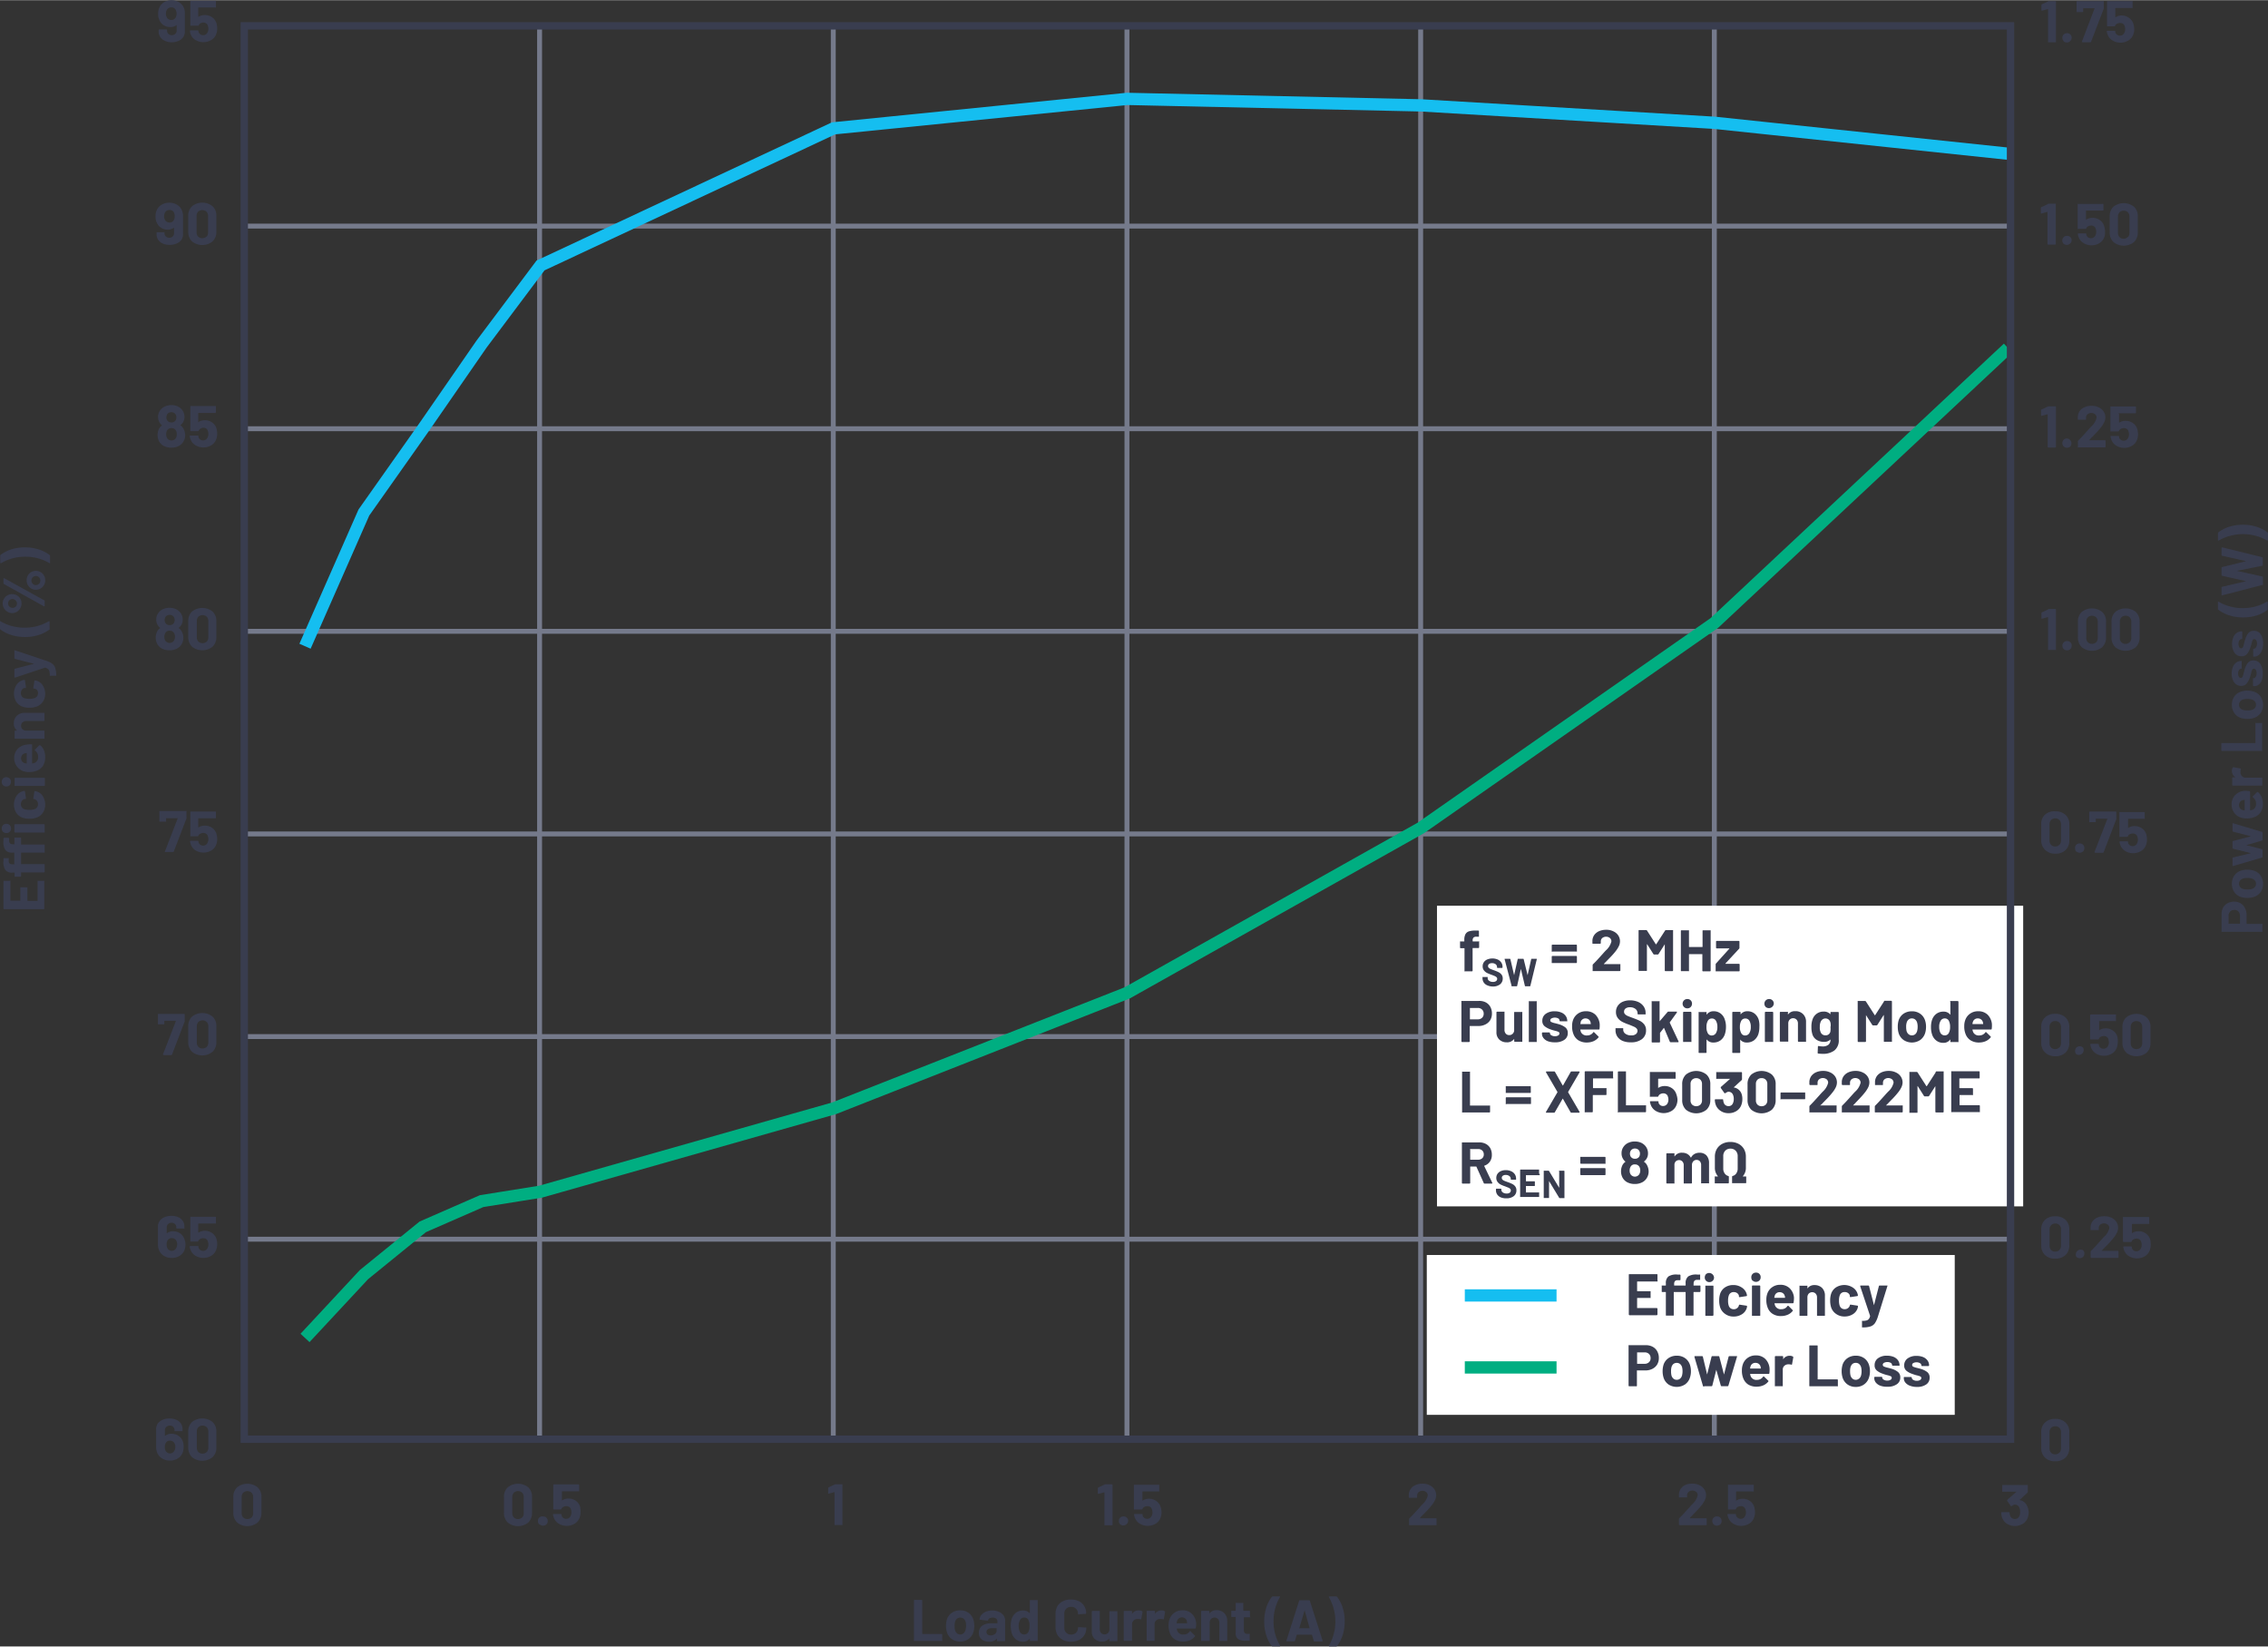 <svg id="bd63e194-62ba-49a0-afb1-a4ef6164e973" data-name="Layer 1" xmlns="http://www.w3.org/2000/svg" width="6.42in" height="4.66in" viewBox="0 0 462.27 335.46"><rect x="0" y="0" width="462.27" height="335.46" fill="#333333" stroke="none"/><g id="ae2471c2-4954-49e8-977a-c9ac1ed0df4d" data-name="downloadXGrid"><line x1="109.98" y1="4.74" x2="109.98" y2="293.75" fill="none" stroke="#757a8b" stroke-miterlimit="10"/><line x1="169.84" y1="4.74" x2="169.84" y2="293.75" fill="none" stroke="#757a8b" stroke-miterlimit="10"/><line x1="229.7" y1="4.74" x2="229.7" y2="293.75" fill="none" stroke="#757a8b" stroke-miterlimit="10"/><line x1="289.56" y1="4.74" x2="289.56" y2="293.75" fill="none" stroke="#757a8b" stroke-miterlimit="10"/><line x1="349.42" y1="4.74" x2="349.42" y2="293.75" fill="none" stroke="#757a8b" stroke-miterlimit="10"/></g><g id="a9891bb4-bc1a-4ed1-ac11-603edfc123d9" data-name="downloadYGrid"><line x1="50.12" y1="252.47" x2="409.29" y2="252.47" fill="none" stroke="#757a8b" stroke-miterlimit="10"/><line x1="50.12" y1="211.18" x2="409.29" y2="211.18" fill="none" stroke="#757a8b" stroke-miterlimit="10"/><line x1="50.12" y1="169.89" x2="409.29" y2="169.89" fill="none" stroke="#757a8b" stroke-miterlimit="10"/><line x1="50.12" y1="128.6" x2="409.29" y2="128.6" fill="none" stroke="#757a8b" stroke-miterlimit="10"/><line x1="50.12" y1="87.32" x2="409.29" y2="87.32" fill="none" stroke="#757a8b" stroke-miterlimit="10"/><line x1="50.12" y1="46.03" x2="409.29" y2="46.03" fill="none" stroke="#757a8b" stroke-miterlimit="10"/></g><rect x="292.89" y="184.52" width="119.48" height="61.26" fill="#fff"/><g style="isolation:isolate"><g style="isolation:isolate"><path d="M302.57,193.48a.12.12,0,0,1,0,.1v1.14a.14.14,0,0,1-.14.14H301.3a.05.05,0,0,0-.06.06v4.55a.14.14,0,0,1-.14.14h-1.4a.15.15,0,0,1-.11,0,.18.18,0,0,1,0-.1v-4.55a.05.05,0,0,0-.06-.06h-.71a.14.14,0,0,1-.14-.14v-1.14a.12.12,0,0,1,0-.1.14.14,0,0,1,.1,0h.71a.05.05,0,0,0,.06-.06v-.26a2.46,2.46,0,0,1,.23-1.16,1.27,1.27,0,0,1,.74-.59,4.52,4.52,0,0,1,1.41-.15h.45a.14.14,0,0,1,.15.15v1a.18.18,0,0,1,0,.1.15.15,0,0,1-.11,0H302a.83.83,0,0,0-.58.18.8.8,0,0,0-.17.59v.13a.05.05,0,0,0,.06.06h1.17A.14.14,0,0,1,302.57,193.48Z" transform="translate(-1.09 -1.72)" fill="#393d4f"/><path d="M304.26,202.47a1.61,1.61,0,0,1-.74-.58,1.55,1.55,0,0,1-.26-.89v-.17a.09.09,0,0,1,0-.07.09.09,0,0,1,.06,0h.92a.11.11,0,0,1,.07,0,.14.14,0,0,1,0,.07V201a.66.66,0,0,0,.3.54,1.29,1.29,0,0,0,.8.22,1,1,0,0,0,.63-.18.57.57,0,0,0,.21-.45.44.44,0,0,0-.13-.32,1.06,1.06,0,0,0-.35-.23c-.14-.07-.38-.16-.7-.28a7.51,7.51,0,0,1-.9-.37,1.9,1.9,0,0,1-.63-.53,1.29,1.29,0,0,1-.25-.82,1.41,1.41,0,0,1,.25-.84,1.55,1.55,0,0,1,.68-.55,2.82,2.82,0,0,1,2.11,0,1.76,1.76,0,0,1,.74.6,1.54,1.54,0,0,1,.27.9v.12a.1.1,0,0,1-.1.1h-.92a.1.1,0,0,1-.1-.1v-.06a.74.74,0,0,0-.27-.58,1.19,1.19,0,0,0-.76-.23,1,1,0,0,0-.59.16.51.51,0,0,0-.21.44.44.44,0,0,0,.13.33,1,1,0,0,0,.37.25c.16.07.41.17.75.29a8.11,8.11,0,0,1,.89.37,1.73,1.73,0,0,1,.59.47,1.28,1.28,0,0,1,.26.82,1.46,1.46,0,0,1-.55,1.19,2.37,2.37,0,0,1-1.5.44A2.76,2.76,0,0,1,304.26,202.47Z" transform="translate(-1.09 -1.72)" fill="#393d4f"/><path d="M309.18,202.53l-1.42-5.41v0a.07.07,0,0,1,.08-.07h1a.11.11,0,0,1,.1.08l.76,3.26s0,0,0,0,0,0,0,0l.73-3.25c0-.06,0-.09.11-.09h1a.12.12,0,0,1,.11.08l.8,3.26s0,0,0,0,0,0,0,0l.73-3.25c0-.06.05-.09.11-.09h.94c.07,0,.1,0,.09.11l-1.31,5.41a.11.11,0,0,1-.12.08H312a.09.09,0,0,1-.1-.08l-.82-3.46s0,0,0,0l0,0-.76,3.46a.09.09,0,0,1-.1.08h-.89A.1.1,0,0,1,309.18,202.53Z" transform="translate(-1.09 -1.72)" fill="#393d4f"/><path d="M317.37,195.58a.15.15,0,0,1,0-.11v-1.16a.14.14,0,0,1,.14-.14h4.85a.14.14,0,0,1,.14.14v1.16a.15.15,0,0,1,0,.11.18.18,0,0,1-.1,0h-4.85A.18.18,0,0,1,317.37,195.58Zm0,2.3a.13.13,0,0,1,0-.1v-1.17a.14.14,0,0,1,.14-.14h4.85a.14.14,0,0,1,.14.14v1.17a.14.14,0,0,1-.14.14h-4.85A.13.13,0,0,1,317.37,197.88Z" transform="translate(-1.09 -1.72)" fill="#393d4f"/><path d="M328,198.14s0,0,0,0h3.26a.18.18,0,0,1,.1,0,.15.15,0,0,1,0,.11v1.16a.14.14,0,0,1-.14.14h-5.4a.14.14,0,0,1-.11,0,.18.18,0,0,1,0-.1v-1.1a.25.25,0,0,1,.07-.18q.6-.58,1.2-1.26l.77-.85c.23-.26.45-.51.69-.75a3.54,3.54,0,0,0,1.09-1.8.89.89,0,0,0-.3-.69,1.26,1.26,0,0,0-1.56,0,.91.91,0,0,0-.3.71v.3a.14.14,0,0,1-.15.15h-1.41a.15.15,0,0,1-.1,0,.16.16,0,0,1-.05-.11v-.56a2.14,2.14,0,0,1,.41-1.15,2.44,2.44,0,0,1,1-.76,3.62,3.62,0,0,1,1.39-.26,3.14,3.14,0,0,1,1.48.32,2.37,2.37,0,0,1,1,.85,2.18,2.18,0,0,1,.34,1.2,2.4,2.4,0,0,1-.25,1,6.15,6.15,0,0,1-.75,1.14c-.25.31-.52.62-.81.92l-1.28,1.32-.18.18S328,198.12,328,198.14Z" transform="translate(-1.09 -1.72)" fill="#393d4f"/><path d="M340.63,191.21H342a.18.18,0,0,1,.1,0,.15.15,0,0,1,0,.11v8.11a.14.14,0,0,1-.14.14h-1.41a.14.14,0,0,1-.14-.14v-5.29s0-.05,0-.05,0,0,0,0l-1.28,2a.18.18,0,0,1-.16.09h-.71a.2.2,0,0,1-.17-.09l-1.27-2s0,0-.05,0,0,0,0,.05v5.28a.14.14,0,0,1-.05.1.12.12,0,0,1-.1,0h-1.4a.12.12,0,0,1-.1,0,.14.14,0,0,1-.05-.1v-8.11a.16.16,0,0,1,.05-.11.15.15,0,0,1,.1,0h1.4a.21.21,0,0,1,.17.1l1.8,2.8s.05,0,.07,0l1.81-2.8A.21.21,0,0,1,340.63,191.21Z" transform="translate(-1.09 -1.72)" fill="#393d4f"/><path d="M348.15,191.25a.18.18,0,0,1,.1,0h1.41a.18.18,0,0,1,.1,0,.15.15,0,0,1,0,.11v8.11a.14.14,0,0,1-.14.14h-1.41a.14.14,0,0,1-.14-.14v-3.31a.05.05,0,0,0-.06-.06H345.4a.05.05,0,0,0-.06.06v3.31a.14.14,0,0,1,0,.1.12.12,0,0,1-.1,0h-1.4a.12.12,0,0,1-.1,0,.14.14,0,0,1-.05-.1v-8.11a.16.16,0,0,1,.05-.11.15.15,0,0,1,.1,0h1.4a.15.15,0,0,1,.1,0,.16.16,0,0,1,0,.11v3.22s0,.07.06.07h2.65s.06,0,.06-.07v-3.22A.15.15,0,0,1,348.15,191.25Z" transform="translate(-1.09 -1.72)" fill="#393d4f"/><path d="M350.78,199.57a.14.14,0,0,1,0-.1v-1.28a.29.29,0,0,1,.08-.19l2.7-3s0-.07,0-.07H351a.14.14,0,0,1-.14-.14v-1.24a.14.14,0,0,1,.14-.14h4.49a.14.14,0,0,1,.14.14v1.27a.27.27,0,0,1-.07.18l-2.78,3c0,.05,0,.08,0,.08h2.75a.14.14,0,0,1,.14.14v1.25a.14.14,0,0,1-.14.14h-4.62A.13.13,0,0,1,350.78,199.57Z" transform="translate(-1.09 -1.72)" fill="#393d4f"/><path d="M303.92,205.93a2.26,2.26,0,0,1,.93.91,2.78,2.78,0,0,1,.33,1.37,2.56,2.56,0,0,1-.34,1.33,2.36,2.36,0,0,1-1,.89,3.09,3.09,0,0,1-1.42.32h-1.71a.05.05,0,0,0-.06.06v3.06a.14.14,0,0,1-.14.14h-1.41a.14.14,0,0,1-.14-.14v-8.12a.15.15,0,0,1,0-.11.18.18,0,0,1,.1,0h3.39A2.83,2.83,0,0,1,303.92,205.93Zm-.76,3.15a1.09,1.09,0,0,0,.34-.84,1.12,1.12,0,0,0-.34-.85,1.19,1.19,0,0,0-.88-.32h-1.53a.05.05,0,0,0-.06.06v2.2a.05.05,0,0,0,.06.06h1.53A1.23,1.23,0,0,0,303.16,209.08Z" transform="translate(-1.09 -1.72)" fill="#393d4f"/><path d="M309.76,207.89a.13.13,0,0,1,.1,0h1.4a.15.15,0,0,1,.11,0,.18.18,0,0,1,0,.1v5.88a.18.18,0,0,1,0,.1.15.15,0,0,1-.11,0h-1.4a.14.14,0,0,1-.14-.14v-.41s0,0,0,0l-.05,0a1.72,1.72,0,0,1-1.48.65,2.13,2.13,0,0,1-1.5-.55,2,2,0,0,1-.59-1.55v-4a.14.14,0,0,1,.14-.14h1.39a.15.15,0,0,1,.11,0,.18.18,0,0,1,0,.1v3.59a1.12,1.12,0,0,0,.26.78.89.89,0,0,0,.71.3.91.91,0,0,0,.67-.25,1,1,0,0,0,.33-.64V208A.13.13,0,0,1,309.76,207.89Z" transform="translate(-1.09 -1.72)" fill="#393d4f"/><path d="M312.7,214a.13.13,0,0,1,0-.1v-8.11a.12.12,0,0,1,0-.1.14.14,0,0,1,.1,0h1.4a.16.16,0,0,1,.11,0,.15.15,0,0,1,0,.1v8.11a.18.18,0,0,1,0,.1.15.15,0,0,1-.11,0h-1.4A.13.13,0,0,1,312.7,214Z" transform="translate(-1.09 -1.72)" fill="#393d4f"/><path d="M316.64,213.87a2.07,2.07,0,0,1-.93-.64,1.42,1.42,0,0,1-.33-.92v-.12a.14.14,0,0,1,.14-.14h1.34a.14.14,0,0,1,.14.14h0a.53.53,0,0,0,.29.45,1.34,1.34,0,0,0,.74.19,1.29,1.29,0,0,0,.66-.16.48.48,0,0,0,.25-.41.34.34,0,0,0-.21-.32,3.93,3.93,0,0,0-.71-.23,7.7,7.7,0,0,1-.89-.27,4,4,0,0,1-1.22-.65,1.36,1.36,0,0,1-.46-1.11,1.68,1.68,0,0,1,.69-1.41,3,3,0,0,1,1.83-.52,3.35,3.35,0,0,1,1.35.25,2,2,0,0,1,.89.69,1.69,1.69,0,0,1,.32,1,.18.18,0,0,1,0,.1.15.15,0,0,1-.11,0H319.1a.14.14,0,0,1-.14-.14.53.53,0,0,0-.27-.45,1.51,1.51,0,0,0-1.37,0,.44.44,0,0,0-.25.39.38.38,0,0,0,.25.36,3.7,3.7,0,0,0,.82.25l.3.08.36.1a4,4,0,0,1,1.34.65,1.4,1.4,0,0,1,.5,1.15,1.6,1.6,0,0,1-.71,1.39,3.19,3.19,0,0,1-1.89.5A4,4,0,0,1,316.64,213.87Z" transform="translate(-1.09 -1.72)" fill="#393d4f"/><path d="M327.11,211.31a.13.13,0,0,1-.15.15h-3.71c-.05,0-.06,0-.05.06a2.85,2.85,0,0,0,.13.48,1.27,1.27,0,0,0,1.28.67,1.47,1.47,0,0,0,1.21-.62.14.14,0,0,1,.11-.08.15.15,0,0,1,.08.05l.86.85a.2.2,0,0,1,.07.11.29.29,0,0,1-.05.1,2.68,2.68,0,0,1-1,.76,3.45,3.45,0,0,1-1.37.27,3.15,3.15,0,0,1-1.75-.47,2.63,2.63,0,0,1-1-1.31,4.06,4.06,0,0,1-.25-1.57,3.42,3.42,0,0,1,.17-1.16,2.7,2.7,0,0,1,1-1.36,2.75,2.75,0,0,1,1.64-.5,2.7,2.7,0,0,1,1.93.69,3.13,3.13,0,0,1,.88,1.86A5.58,5.58,0,0,1,327.11,211.31Zm-3.84-1.4c0,.1,0,.23-.08.38a.05.05,0,0,0,.06.06h2.08s.06,0,0-.06q-.06-.34-.06-.33a1,1,0,0,0-.37-.56,1.13,1.13,0,0,0-.67-.2A1,1,0,0,0,323.27,209.91Z" transform="translate(-1.09 -1.72)" fill="#393d4f"/><path d="M331.87,213.8a2.44,2.44,0,0,1-1.11-.87,2.29,2.29,0,0,1-.39-1.33v-.26a.12.12,0,0,1,0-.1.14.14,0,0,1,.1-.05h1.37a.14.14,0,0,1,.1.05.12.12,0,0,1,0,.1v.18a1,1,0,0,0,.45.81,1.94,1.94,0,0,0,1.2.33,1.39,1.39,0,0,0,.94-.27.85.85,0,0,0,.32-.67.66.66,0,0,0-.2-.48,1.48,1.48,0,0,0-.52-.35q-.33-.15-1-.42a10.23,10.23,0,0,1-1.36-.56,2.74,2.74,0,0,1-.94-.79,2,2,0,0,1-.37-1.23,2.15,2.15,0,0,1,.37-1.26,2.34,2.34,0,0,1,1-.82,3.67,3.67,0,0,1,1.53-.29,4,4,0,0,1,1.62.32,2.67,2.67,0,0,1,1.12.91,2.31,2.31,0,0,1,.4,1.35v.18a.13.13,0,0,1,0,.1.14.14,0,0,1-.1,0H335a.14.14,0,0,1-.14-.14v-.1a1.12,1.12,0,0,0-.41-.86,1.74,1.74,0,0,0-1.14-.35,1.44,1.44,0,0,0-.88.24.79.79,0,0,0-.32.66.68.68,0,0,0,.19.5,1.6,1.6,0,0,0,.55.37c.24.11.62.25,1.14.44s1,.39,1.33.55a2.68,2.68,0,0,1,.88.71,1.89,1.89,0,0,1,.39,1.23,2.17,2.17,0,0,1-.83,1.79,3.55,3.55,0,0,1-2.24.65A4.16,4.16,0,0,1,331.87,213.8Z" transform="translate(-1.09 -1.72)" fill="#393d4f"/><path d="M337.74,214a.13.13,0,0,1,0-.1v-8.11a.12.12,0,0,1,0-.1.14.14,0,0,1,.1,0h1.41a.14.14,0,0,1,.1,0,.12.12,0,0,1,0,.1v4s0,0,0,0a0,0,0,0,0,0,0l1.63-1.9a.24.24,0,0,1,.18-.08h1.6c.08,0,.12,0,.12.08a.19.19,0,0,1,0,.1L341.43,210a.08.08,0,0,0,0,.08l1.79,3.81a.25.25,0,0,1,0,.07c0,.06,0,.09-.13.09h-1.48a.18.18,0,0,1-.17-.1l-1.18-2.81a.05.05,0,0,0,0,0s0,0-.05,0l-.77,1a.25.25,0,0,0,0,.07v1.75a.14.14,0,0,1-.14.14h-1.41A.13.13,0,0,1,337.74,214Z" transform="translate(-1.09 -1.72)" fill="#393d4f"/><path d="M344.33,206.88a.95.95,0,0,1,.68-1.63.92.92,0,0,1,.95.95,1,1,0,0,1-.27.68.93.93,0,0,1-.68.27A.91.91,0,0,1,344.33,206.88Zm-.14,7.09a.14.14,0,0,1-.05-.1V208a.18.18,0,0,1,.15-.15h1.4a.18.18,0,0,1,.15.15v5.89a.14.14,0,0,1,0,.1.12.12,0,0,1-.1,0h-1.4A.12.12,0,0,1,344.19,214Z" transform="translate(-1.09 -1.72)" fill="#393d4f"/><path d="M352.88,210.94a4.72,4.72,0,0,1-.23,1.5,2.54,2.54,0,0,1-.87,1.22,2.36,2.36,0,0,1-1.47.45,1.61,1.61,0,0,1-1.34-.6s0,0-.05,0,0,0,0,0v2.57a.12.12,0,0,1,0,.1.14.14,0,0,1-.1.05h-1.4a.16.16,0,0,1-.11-.05.15.15,0,0,1,0-.1V208a.18.18,0,0,1,0-.1.15.15,0,0,1,.11,0h1.4a.13.13,0,0,1,.1,0,.14.14,0,0,1,0,.1v.4s0,0,0,0a.06.06,0,0,0,.05,0,1.65,1.65,0,0,1,1.39-.66,2.27,2.27,0,0,1,1.43.46,2.48,2.48,0,0,1,.87,1.29A4.19,4.19,0,0,1,352.88,210.94Zm-1.75,0a2.37,2.37,0,0,0-.26-1.2.91.91,0,0,0-.88-.52.88.88,0,0,0-.83.52,2.4,2.4,0,0,0-.25,1.21,2.42,2.42,0,0,0,.26,1.25.89.89,0,0,0,.82.48,1,1,0,0,0,.84-.47A2.34,2.34,0,0,0,351.13,210.92Z" transform="translate(-1.09 -1.72)" fill="#393d4f"/><path d="M359.69,210.94a4.73,4.73,0,0,1-.22,1.5,2.68,2.68,0,0,1-.87,1.22,2.38,2.38,0,0,1-1.47.45,1.63,1.63,0,0,1-1.35-.6,0,0,0,0,0,0,0s0,0,0,0v2.57a.12.12,0,0,1,0,.1.14.14,0,0,1-.1.05h-1.41a.14.14,0,0,1-.1-.05.12.12,0,0,1,0-.1V208a.14.14,0,0,1,.14-.14h1.41a.14.14,0,0,1,.14.14v.4a.05.05,0,0,0,0,0s0,0,0,0a1.66,1.66,0,0,1,1.39-.66,2.3,2.3,0,0,1,1.44.46,2.61,2.61,0,0,1,.87,1.29A4.46,4.46,0,0,1,359.69,210.94Zm-1.75,0a2.38,2.38,0,0,0-.25-1.2.93.93,0,0,0-.89-.52.89.89,0,0,0-.83.52,2.51,2.51,0,0,0-.25,1.21,2.42,2.42,0,0,0,.27,1.25.87.87,0,0,0,.81.48,1,1,0,0,0,.84-.47A2.34,2.34,0,0,0,357.94,210.92Z" transform="translate(-1.09 -1.72)" fill="#393d4f"/><path d="M361,206.88a.95.95,0,0,1,.68-1.63.92.92,0,0,1,.95.95,1,1,0,0,1-1.63.68Zm-.14,7.09a.14.14,0,0,1-.05-.1V208a.18.18,0,0,1,.15-.15h1.4a.18.18,0,0,1,.15.15v5.89a.14.14,0,0,1,0,.1.12.12,0,0,1-.1,0H361A.12.12,0,0,1,360.88,214Z" transform="translate(-1.09 -1.72)" fill="#393d4f"/><path d="M368.61,208.34a2.15,2.15,0,0,1,.59,1.59v3.94a.18.18,0,0,1,0,.1.15.15,0,0,1-.11,0h-1.4a.14.14,0,0,1-.14-.14v-3.59a1.12,1.12,0,0,0-.27-.78,1,1,0,0,0-1.43,0,1.12,1.12,0,0,0-.27.78v3.59a.18.18,0,0,1,0,.1.15.15,0,0,1-.11,0H364a.14.14,0,0,1-.14-.14V208a.14.14,0,0,1,.14-.14h1.4a.15.15,0,0,1,.11,0,.18.18,0,0,1,0,.1v.42a.08.08,0,0,0,0,.05s0,0,0,0a1.66,1.66,0,0,1,1.46-.7A2.1,2.1,0,0,1,368.61,208.34Z" transform="translate(-1.09 -1.72)" fill="#393d4f"/><path d="M374.22,207.89a.13.13,0,0,1,.1,0h1.41a.14.14,0,0,1,.14.14v5.47a2.61,2.61,0,0,1-.91,2.25,3.85,3.85,0,0,1-2.33.67,8.32,8.32,0,0,1-.94-.06c-.08,0-.12-.06-.12-.16l.05-1.23c0-.11.06-.15.17-.14a4.7,4.7,0,0,0,.79.08,1.84,1.84,0,0,0,1.18-.34,1.29,1.29,0,0,0,.42-1.08s0,0,0,0,0,0,0,0a1.77,1.77,0,0,1-1.34.49,2.83,2.83,0,0,1-1.43-.38,2.06,2.06,0,0,1-.93-1.22,4.7,4.7,0,0,1-.18-1.43,4.33,4.33,0,0,1,.22-1.52,2.36,2.36,0,0,1,.85-1.18,2.3,2.3,0,0,1,1.39-.44,1.8,1.8,0,0,1,1.42.55,0,0,0,0,0,0,0s0,0,0,0V208A.13.13,0,0,1,374.22,207.89Zm0,3a4,4,0,0,0,0-.57,1.59,1.59,0,0,0-.08-.39,1.07,1.07,0,0,0-.36-.52,1,1,0,0,0-.62-.2,1,1,0,0,0-.61.2,1.18,1.18,0,0,0-.38.52,2.39,2.39,0,0,0-.16,1,2.25,2.25,0,0,0,.14,1,1.07,1.07,0,0,0,.38.53,1.05,1.05,0,0,0,.64.19,1,1,0,0,0,.63-.19,1,1,0,0,0,.35-.51A3.72,3.72,0,0,0,374.18,210.88Z" transform="translate(-1.09 -1.72)" fill="#393d4f"/><path d="M385.16,205.61h1.4a.18.18,0,0,1,.15.15v8.11a.14.14,0,0,1,0,.1.12.12,0,0,1-.1,0h-1.4a.12.12,0,0,1-.1,0,.14.14,0,0,1-.05-.1v-5.29s0-.05,0-.05,0,0-.05,0l-1.27,2a.2.2,0,0,1-.17.09h-.71a.18.18,0,0,1-.16-.09l-1.28-2s0,0,0,0,0,0,0,.05v5.28a.14.14,0,0,1-.14.14h-1.41a.14.14,0,0,1-.14-.14v-8.11a.12.12,0,0,1,0-.1.14.14,0,0,1,.1,0h1.41a.21.21,0,0,1,.17.1l1.8,2.8s0,0,.07,0l1.81-2.8A.21.21,0,0,1,385.16,205.61Z" transform="translate(-1.09 -1.72)" fill="#393d4f"/><path d="M389.06,213.58a2.65,2.65,0,0,1-1-1.44,4.29,4.29,0,0,1-.16-1.22,4.5,4.5,0,0,1,.16-1.27,2.62,2.62,0,0,1,1-1.4,3,3,0,0,1,1.73-.5,2.85,2.85,0,0,1,1.68.5,2.64,2.64,0,0,1,1,1.38,4,4,0,0,1,.19,1.26,4.34,4.34,0,0,1-.16,1.22,2.77,2.77,0,0,1-1,1.47,3.07,3.07,0,0,1-3.45,0Zm2.4-1.16a1.36,1.36,0,0,0,.39-.66,3.22,3.22,0,0,0,.1-.84,3,3,0,0,0-.1-.85,1.26,1.26,0,0,0-.4-.64,1.05,1.05,0,0,0-.68-.23,1,1,0,0,0-.67.23,1.25,1.25,0,0,0-.39.64,2.61,2.61,0,0,0-.1.85,3.6,3.6,0,0,0,.08.84,1.31,1.31,0,0,0,.41.66,1.08,1.08,0,0,0,1.36,0Z" transform="translate(-1.09 -1.72)" fill="#393d4f"/><path d="M398.62,205.66a.12.12,0,0,1,.1,0h1.4a.18.18,0,0,1,.15.15v8.11a.14.14,0,0,1,0,.1.12.12,0,0,1-.1,0h-1.4a.12.12,0,0,1-.1,0,.14.14,0,0,1-.05-.1v-.4s0,0,0,0a.06.06,0,0,0-.05,0,1.63,1.63,0,0,1-1.38.66,2.28,2.28,0,0,1-1.44-.47,2.5,2.5,0,0,1-.87-1.28,4.57,4.57,0,0,1-.21-1.45,4.45,4.45,0,0,1,.22-1.49,2.54,2.54,0,0,1,.87-1.22,2.34,2.34,0,0,1,1.47-.45,1.62,1.62,0,0,1,1.34.6s0,0,.05,0,0,0,0,0v-2.57A.12.12,0,0,1,398.62,205.66Zm-.06,5.27a2.57,2.57,0,0,0-.26-1.26.89.89,0,0,0-.81-.47.94.94,0,0,0-.85.47,2.34,2.34,0,0,0-.3,1.27,2.67,2.67,0,0,0,.25,1.2,1,1,0,0,0,.89.52.92.92,0,0,0,.84-.52A2.55,2.55,0,0,0,398.56,210.93Z" transform="translate(-1.09 -1.72)" fill="#393d4f"/><path d="M407.05,211.31a.14.14,0,0,1-.16.15h-3.71c-.05,0-.06,0-.05.06a2.18,2.18,0,0,0,.14.48,1.24,1.24,0,0,0,1.27.67,1.47,1.47,0,0,0,1.21-.62.14.14,0,0,1,.11-.08.15.15,0,0,1,.08.05l.87.85a.17.17,0,0,1,.06.11.29.29,0,0,1-.05.1,2.68,2.68,0,0,1-1,.76,3.42,3.42,0,0,1-1.37.27,3.15,3.15,0,0,1-1.75-.47,2.63,2.63,0,0,1-1-1.31,4.06,4.06,0,0,1-.25-1.57,3.41,3.41,0,0,1,.18-1.16,2.62,2.62,0,0,1,1-1.36,2.75,2.75,0,0,1,1.64-.5,2.7,2.7,0,0,1,1.93.69,3.13,3.13,0,0,1,.88,1.86A5.53,5.53,0,0,1,407.05,211.31Zm-3.84-1.4a2.38,2.38,0,0,0-.09.38.05.05,0,0,0,.06.06h2.08c.05,0,.06,0,.05-.06q-.06-.34-.06-.33a1.08,1.08,0,0,0-.38-.56,1.11,1.11,0,0,0-.67-.2A1,1,0,0,0,403.21,209.91Z" transform="translate(-1.09 -1.72)" fill="#393d4f"/><path d="M299.1,228.37a.13.13,0,0,1,0-.1v-8.11a.15.15,0,0,1,0-.11.18.18,0,0,1,.1,0h1.41a.18.18,0,0,1,.1,0,.15.15,0,0,1,0,.11v6.74a.05.05,0,0,0,.06.06h3.93a.18.18,0,0,1,.1,0,.15.15,0,0,1,0,.11v1.16a.14.14,0,0,1-.14.14H299.2A.13.13,0,0,1,299.1,228.37Z" transform="translate(-1.09 -1.72)" fill="#393d4f"/><path d="M308,224.38a.15.15,0,0,1,0-.11v-1.16a.13.13,0,0,1,0-.1.14.14,0,0,1,.1,0h4.85a.12.12,0,0,1,.1,0,.14.14,0,0,1,.05.1v1.16a.16.16,0,0,1-.05.11.15.15,0,0,1-.1,0h-4.85A.18.18,0,0,1,308,224.38Zm0,2.3a.13.13,0,0,1,0-.1v-1.17a.14.14,0,0,1,.14-.14h4.85a.12.12,0,0,1,.1,0,.14.14,0,0,1,.05.1v1.17a.14.14,0,0,1-.05.1.12.12,0,0,1-.1,0h-4.85A.13.13,0,0,1,308,226.68Z" transform="translate(-1.09 -1.72)" fill="#393d4f"/><path d="M316.2,228.37a.09.09,0,0,1,0-.12l2.33-4a.08.08,0,0,0,0-.07l-2.33-4,0-.07c0-.07.05-.1.14-.1h1.52a.19.19,0,0,1,.18.1l1.56,2.75s.05,0,.07,0l1.56-2.75a.19.19,0,0,1,.18-.1h1.51a.14.14,0,0,1,.12.05s0,.07,0,.12l-2.33,4v.07l2.33,4,0,.07c0,.06-.05.09-.14.09h-1.51a.2.2,0,0,1-.18-.09l-1.56-2.74c0-.05,0-.05-.07,0L318,228.32a.2.2,0,0,1-.18.09h-1.51C316.26,228.41,316.22,228.4,316.2,228.37Z" transform="translate(-1.09 -1.72)" fill="#393d4f"/><path d="M329.87,221.42a.13.13,0,0,1-.1,0h-3.93s-.06,0-.06.07v1.85s0,.07.06.07h2.58a.15.15,0,0,1,.11,0,.18.18,0,0,1,0,.1v1.16a.14.14,0,0,1-.15.15h-2.58a.05.05,0,0,0-.06.06v3.31a.14.14,0,0,1-.14.14h-1.4a.15.15,0,0,1-.11,0,.18.18,0,0,1,0-.1v-8.11a.14.14,0,0,1,.15-.15h5.53a.18.18,0,0,1,.1,0,.15.15,0,0,1,0,.11v1.16A.12.12,0,0,1,329.87,221.42Z" transform="translate(-1.09 -1.72)" fill="#393d4f"/><path d="M330.85,228.37a.18.18,0,0,1,0-.1v-8.11A.14.14,0,0,1,331,220h1.4a.18.18,0,0,1,.1,0,.15.15,0,0,1,0,.11v6.74a.05.05,0,0,0,.06.06h3.93a.18.18,0,0,1,.1,0,.15.15,0,0,1,0,.11v1.16a.14.14,0,0,1-.14.14H331A.15.15,0,0,1,330.85,228.37Z" transform="translate(-1.09 -1.72)" fill="#393d4f"/><path d="M343,225.72a3,3,0,0,1-.2,1.11,2.38,2.38,0,0,1-1,1.22,3.15,3.15,0,0,1-3.23,0,2.38,2.38,0,0,1-1-1.19,3.57,3.57,0,0,1-.18-.66v0c0-.09.05-.13.14-.13h1.46a.15.15,0,0,1,.15.13.34.34,0,0,0,0,.12l0,.08a1.07,1.07,0,0,0,.36.49,1,1,0,0,0,.57.16,1,1,0,0,0,.58-.18,1,1,0,0,0,.38-.5,1.41,1.41,0,0,0,.12-.63,1.75,1.75,0,0,0-.11-.62.81.81,0,0,0-.34-.48,1,1,0,0,0-.59-.17,1.22,1.22,0,0,0-.62.16.75.75,0,0,0-.38.41.16.16,0,0,1-.16.12h-1.48a.14.14,0,0,1-.1,0,.12.12,0,0,1,0-.1v-4.83a.15.15,0,0,1,0-.11.18.18,0,0,1,.1,0h5a.15.15,0,0,1,.1,0,.16.16,0,0,1,.05.11v1.16a.12.12,0,0,1-.05.1.12.12,0,0,1-.1,0h-3.35s-.06,0-.06.07v1.77c0,.06,0,.07.07,0a2.28,2.28,0,0,1,1.25-.35,2.52,2.52,0,0,1,1.47.43,2.25,2.25,0,0,1,.89,1.16A4,4,0,0,1,343,225.72Z" transform="translate(-1.09 -1.72)" fill="#393d4f"/><path d="M344.73,227.81a2.66,2.66,0,0,1-.77-2v-3.17a2.62,2.62,0,0,1,.77-2,3.36,3.36,0,0,1,4.18,0,2.59,2.59,0,0,1,.78,2v3.17a2.63,2.63,0,0,1-.78,2,3.36,3.36,0,0,1-4.18,0Zm2.95-1.05a1.22,1.22,0,0,0,.32-.88v-3.3a1.22,1.22,0,0,0-.32-.88,1.27,1.27,0,0,0-1.71,0,1.21,1.21,0,0,0-.31.88v3.3a1.21,1.21,0,0,0,.31.88,1.27,1.27,0,0,0,1.71,0Z" transform="translate(-1.09 -1.72)" fill="#393d4f"/><path d="M356.22,225.68a3.37,3.37,0,0,1-.22,1.2,2.39,2.39,0,0,1-1,1.2,2.88,2.88,0,0,1-1.6.43,2.78,2.78,0,0,1-1.6-.46,2.5,2.5,0,0,1-1-1.23,3.35,3.35,0,0,1-.19-1,.12.12,0,0,1,.14-.14h1.42a.12.12,0,0,1,.14.14,2.51,2.51,0,0,0,.13.59.93.93,0,0,0,.36.48,1,1,0,0,0,.58.18.91.91,0,0,0,.92-.59,1.86,1.86,0,0,0,.17-.84,2,2,0,0,0-.18-.92.94.94,0,0,0-.92-.57.63.63,0,0,0-.28.08,3.57,3.57,0,0,0-.35.22.18.18,0,0,1-.09,0,.12.12,0,0,1-.11-.07l-.71-1a.12.12,0,0,1,0-.08.13.13,0,0,1,0-.12l1.9-1.67s0,0,0,0,0,0,0,0H351a.13.13,0,0,1-.1,0,.12.12,0,0,1,0-.1v-1.16a.15.15,0,0,1,0-.11.18.18,0,0,1,.1,0h5a.14.14,0,0,1,.15.15v1.32a.26.26,0,0,1-.09.18l-1.57,1.44a.08.08,0,0,0,0,.05l.06,0a2,2,0,0,1,1.49,1.24A3.13,3.13,0,0,1,356.22,225.68Z" transform="translate(-1.09 -1.72)" fill="#393d4f"/><path d="M358.05,227.81a2.66,2.66,0,0,1-.77-2v-3.17a2.62,2.62,0,0,1,.77-2,3.36,3.36,0,0,1,4.18,0,2.59,2.59,0,0,1,.78,2v3.17a2.63,2.63,0,0,1-.78,2,3.36,3.36,0,0,1-4.18,0Zm2.95-1.05a1.21,1.21,0,0,0,.31-.88v-3.3a1.21,1.21,0,0,0-.31-.88,1.15,1.15,0,0,0-.86-.33,1.13,1.13,0,0,0-.85.33,1.21,1.21,0,0,0-.31.88v3.3a1.21,1.21,0,0,0,.31.88,1.13,1.13,0,0,0,.85.33A1.15,1.15,0,0,0,361,226.76Z" transform="translate(-1.09 -1.72)" fill="#393d4f"/><path d="M364,225.7a.15.15,0,0,1,0-.11v-1.16a.14.14,0,0,1,.14-.14h4.74a.12.12,0,0,1,.1,0,.14.14,0,0,1,.05.1v1.16a.16.16,0,0,1-.05.11.15.15,0,0,1-.1,0h-4.74A.18.18,0,0,1,364,225.7Z" transform="translate(-1.09 -1.72)" fill="#393d4f"/><path d="M372.07,226.94s0,0,0,0h3.26a.18.18,0,0,1,.1,0,.15.15,0,0,1,0,.11v1.16a.14.14,0,0,1-.14.14H370a.15.15,0,0,1-.11,0,.18.18,0,0,1,0-.1v-1.1a.22.22,0,0,1,.08-.18c.39-.39.79-.81,1.19-1.26l.77-.85c.23-.26.45-.51.69-.75a3.54,3.54,0,0,0,1.09-1.8.89.89,0,0,0-.3-.69,1.26,1.26,0,0,0-1.56,0,.91.91,0,0,0-.3.71v.3a.15.15,0,0,1,0,.1.16.16,0,0,1-.11.05h-1.41a.18.18,0,0,1-.15-.15v-.56a2.22,2.22,0,0,1,.41-1.15,2.44,2.44,0,0,1,1-.76,3.45,3.45,0,0,1,1.39-.26,3.14,3.14,0,0,1,1.48.32,2.37,2.37,0,0,1,1,.85,2.18,2.18,0,0,1,.34,1.2,2.4,2.4,0,0,1-.25,1,5.37,5.37,0,0,1-.75,1.13c-.25.32-.52.62-.81.93l-1.28,1.32-.18.18S372.06,226.92,372.07,226.94Z" transform="translate(-1.09 -1.72)" fill="#393d4f"/><path d="M378.79,226.94s0,0,0,0h3.26a.18.18,0,0,1,.1,0,.15.15,0,0,1,0,.11v1.16a.14.14,0,0,1-.14.14h-5.4a.15.15,0,0,1-.11,0,.18.18,0,0,1,0-.1v-1.1a.25.25,0,0,1,.07-.18q.6-.59,1.2-1.26l.77-.85c.23-.26.45-.51.69-.75a3.54,3.54,0,0,0,1.09-1.8.89.89,0,0,0-.3-.69,1.26,1.26,0,0,0-1.56,0,.91.91,0,0,0-.3.71v.3a.15.15,0,0,1,0,.1.16.16,0,0,1-.11.05h-1.41a.18.18,0,0,1-.15-.15v-.56a2.14,2.14,0,0,1,.41-1.15,2.44,2.44,0,0,1,1-.76,3.45,3.45,0,0,1,1.39-.26,3.14,3.14,0,0,1,1.48.32,2.37,2.37,0,0,1,1,.85,2.18,2.18,0,0,1,.34,1.2,2.4,2.4,0,0,1-.25,1,5.79,5.79,0,0,1-.75,1.13c-.25.32-.52.62-.81.93L379,226.71l-.18.18S378.78,226.92,378.79,226.94Z" transform="translate(-1.09 -1.72)" fill="#393d4f"/><path d="M385.51,226.94a.06.06,0,0,0,.05,0h3.25a.18.18,0,0,1,.1,0,.15.15,0,0,1,0,.11v1.16a.14.14,0,0,1-.14.14h-5.4a.12.12,0,0,1-.1,0,.14.14,0,0,1-.05-.1v-1.1a.22.22,0,0,1,.08-.18c.39-.39.79-.81,1.19-1.26l.77-.85q.34-.39.69-.75a3.46,3.46,0,0,0,1.09-1.8.89.89,0,0,0-.3-.69,1.26,1.26,0,0,0-1.56,0,.91.91,0,0,0-.3.71v.3a.15.15,0,0,1,0,.1.16.16,0,0,1-.11.05h-1.41a.12.12,0,0,1-.1-.05.12.12,0,0,1,0-.1v-.56a2.13,2.13,0,0,1,.4-1.15,2.44,2.44,0,0,1,1-.76,3.45,3.45,0,0,1,1.39-.26,3.14,3.14,0,0,1,1.48.32,2.31,2.31,0,0,1,1,.85,2.19,2.19,0,0,1,.35,1.2,2.42,2.42,0,0,1-.26,1,5.37,5.37,0,0,1-.75,1.13c-.25.32-.52.62-.81.93l-1.28,1.32-.18.18S385.5,226.92,385.51,226.94Z" transform="translate(-1.09 -1.72)" fill="#393d4f"/><path d="M395.74,220h1.41a.18.18,0,0,1,.1,0,.15.15,0,0,1,0,.11v8.11a.14.14,0,0,1-.14.14h-1.41a.14.14,0,0,1-.14-.14V223s0,0,0,0a.05.05,0,0,0,0,0l-1.28,2a.18.18,0,0,1-.16.09h-.71a.2.2,0,0,1-.17-.09l-1.27-2s0,0-.05,0,0,0,0,.05v5.28a.14.14,0,0,1-.05.1.12.12,0,0,1-.1,0h-1.4a.12.12,0,0,1-.1,0,.13.13,0,0,1,0-.1v-8.11a.15.15,0,0,1,0-.11.15.15,0,0,1,.1,0h1.4a.19.19,0,0,1,.17.1l1.8,2.8s.05,0,.07,0l1.81-2.8A.19.19,0,0,1,395.74,220Z" transform="translate(-1.09 -1.72)" fill="#393d4f"/><path d="M404.55,221.42a.15.15,0,0,1-.11,0h-3.93s-.06,0-.06.07v1.85s0,.07.06.07h2.58a.14.14,0,0,1,.14.14v1.16a.15.15,0,0,1,0,.11.18.18,0,0,1-.1,0h-2.58a.05.05,0,0,0-.06.06v1.94a.05.05,0,0,0,.06.06h3.93a.14.14,0,0,1,.15.15v1.16a.18.18,0,0,1,0,.1.15.15,0,0,1-.11,0H398.9a.12.12,0,0,1-.1,0,.13.13,0,0,1,0-.1v-8.11a.15.15,0,0,1,0-.11.15.15,0,0,1,.1,0h5.54a.14.14,0,0,1,.15.15v1.16A.15.15,0,0,1,404.55,221.42Z" transform="translate(-1.09 -1.72)" fill="#393d4f"/><path d="M303.5,242.71l-1.5-3.33s0,0-.07,0h-1.12a.05.05,0,0,0-.06.06v3.28a.14.14,0,0,1-.14.14H299.2a.14.14,0,0,1-.14-.14v-8.11a.12.12,0,0,1,0-.1.14.14,0,0,1,.1-.05h3.44a2.81,2.81,0,0,1,1.35.32,2.24,2.24,0,0,1,.9.88,2.76,2.76,0,0,1,.31,1.34,2.35,2.35,0,0,1-.4,1.39,2.24,2.24,0,0,1-1.14.83.05.05,0,0,0,0,.08l1.63,3.4a.13.13,0,0,1,0,.07c0,.06,0,.09-.14.09h-1.47A.17.17,0,0,1,303.5,242.71Zm-2.75-6.78v2a.05.05,0,0,0,.06.06h1.57a1.18,1.18,0,0,0,.83-.3,1,1,0,0,0,.31-.78,1.06,1.06,0,0,0-.31-.79,1.18,1.18,0,0,0-.83-.3h-1.57A.05.05,0,0,0,300.75,235.93Z" transform="translate(-1.09 -1.72)" fill="#393d4f"/><path d="M307,245.67a1.66,1.66,0,0,1-.74-.58,1.55,1.55,0,0,1-.26-.88V244a.1.1,0,0,1,.1-.1H307a.1.1,0,0,1,.1.1v.12a.68.68,0,0,0,.29.54,1.31,1.31,0,0,0,.8.22,1,1,0,0,0,.64-.18.59.59,0,0,0,.2-.44.48.48,0,0,0-.12-.33,1.33,1.33,0,0,0-.35-.23l-.7-.28a6.32,6.32,0,0,1-.91-.37,1.77,1.77,0,0,1-.62-.53,1.3,1.3,0,0,1-.26-.82,1.49,1.49,0,0,1,.25-.84,1.64,1.64,0,0,1,.69-.55,2.48,2.48,0,0,1,1-.19,2.51,2.51,0,0,1,1.08.22,1.65,1.65,0,0,1,.74.6,1.54,1.54,0,0,1,.27.9V242a.09.09,0,0,1,0,.07.09.09,0,0,1-.06,0h-.92a.1.1,0,0,1-.1-.1v-.06a.72.72,0,0,0-.28-.58,1.14,1.14,0,0,0-.75-.23.94.94,0,0,0-.59.16.51.51,0,0,0-.21.44.48.48,0,0,0,.12.33,1.09,1.09,0,0,0,.37.25c.16.07.41.17.76.29s.67.26.89.37a1.7,1.7,0,0,1,.58.47,1.28,1.28,0,0,1,.26.82,1.43,1.43,0,0,1-.55,1.19,2.37,2.37,0,0,1-1.5.44A2.8,2.8,0,0,1,307,245.67Z" transform="translate(-1.09 -1.72)" fill="#393d4f"/><path d="M314.8,241.15l-.06,0h-2.63a0,0,0,0,0,0,0v1.24s0,0,0,0h1.72a.1.1,0,0,1,.1.1v.77a.1.1,0,0,1-.1.1h-1.72s0,0,0,0v1.3a0,0,0,0,0,0,0h2.63a.07.07,0,0,1,.06,0,.11.11,0,0,1,0,.07v.78a.11.11,0,0,1,0,.07l-.06,0H311l-.07,0a.11.11,0,0,1,0-.07v-5.41a.1.1,0,0,1,.1-.1h3.7l.06,0a.09.09,0,0,1,0,.07v.78A.09.09,0,0,1,314.8,241.15Z" transform="translate(-1.09 -1.72)" fill="#393d4f"/><path d="M318.86,240.24a.09.09,0,0,1,.07,0h.93a.1.1,0,0,1,.1.1v5.41a.11.11,0,0,1,0,.07l-.07,0H319a.11.11,0,0,1-.11-.06l-2.07-3.42s0,0,0,0,0,0,0,0v3.38a.19.19,0,0,1,0,.07l-.07,0h-.94l-.07,0a.1.1,0,0,1,0-.07v-5.41a.08.08,0,0,1,0-.07.11.11,0,0,1,.07,0h.91a.11.11,0,0,1,.11.07l2.06,3.41,0,0a.05.05,0,0,0,0,0v-3.36A.09.09,0,0,1,318.86,240.24Z" transform="translate(-1.09 -1.72)" fill="#393d4f"/><path d="M323.24,238.78a.16.16,0,0,1-.05-.11v-1.16a.14.14,0,0,1,.05-.1.13.13,0,0,1,.1,0h4.85a.14.14,0,0,1,.14.14v1.16a.15.15,0,0,1,0,.11.18.18,0,0,1-.1,0h-4.85A.18.18,0,0,1,323.24,238.78Zm0,2.3a.14.14,0,0,1-.05-.1v-1.17a.14.14,0,0,1,.05-.1.13.13,0,0,1,.1,0h4.85a.14.14,0,0,1,.14.14V241a.14.14,0,0,1-.14.14h-4.85A.13.13,0,0,1,323.24,241.08Z" transform="translate(-1.09 -1.72)" fill="#393d4f"/><path d="M337.12,240.35a2.42,2.42,0,0,1-.3,1.24,2.3,2.3,0,0,1-1,1,3.2,3.2,0,0,1-1.53.35,3.26,3.26,0,0,1-1.51-.34,2.3,2.3,0,0,1-1-1,2.73,2.73,0,0,1-.29-1.24,2.84,2.84,0,0,1,.28-1.23,1.81,1.81,0,0,1,.6-.69s0,0,0-.08a1.87,1.87,0,0,1-.49-.58,2.07,2.07,0,0,1-.28-1.08,2.2,2.2,0,0,1,.48-1.44,2.25,2.25,0,0,1,.93-.72,3,3,0,0,1,1.29-.26,3.14,3.14,0,0,1,1.3.26,2.51,2.51,0,0,1,.91.72,2.31,2.31,0,0,1,.48,1.44,2,2,0,0,1-.31,1.12,2.26,2.26,0,0,1-.49.53s0,.06,0,.08a1.72,1.72,0,0,1,.62.71A2.78,2.78,0,0,1,337.12,240.35Zm-1.71-.15a1.44,1.44,0,0,0-.17-.75,1,1,0,0,0-.92-.5.92.92,0,0,0-.89.49,1.5,1.5,0,0,0-.18.78,1.38,1.38,0,0,0,.21.78,1.06,1.06,0,0,0,1.72,0A1.39,1.39,0,0,0,335.41,240.2Zm-2.1-3.46a1.23,1.23,0,0,0,.16.63,1,1,0,0,0,.85.43,1,1,0,0,0,.88-.43,1.29,1.29,0,0,0,.15-.64,1.08,1.08,0,0,0-.12-.5.88.88,0,0,0-.36-.38,1.13,1.13,0,0,0-.56-.14,1,1,0,0,0-.52.14.85.85,0,0,0-.36.39A1.11,1.11,0,0,0,333.31,236.74Z" transform="translate(-1.09 -1.72)" fill="#393d4f"/><path d="M348.9,237.11a2.26,2.26,0,0,1,.53,1.59v4a.18.18,0,0,1,0,.1.15.15,0,0,1-.11,0h-1.4a.13.13,0,0,1-.1,0,.14.14,0,0,1,0-.1v-3.6a1.13,1.13,0,0,0-.25-.78.86.86,0,0,0-.67-.29.88.88,0,0,0-.68.29,1.08,1.08,0,0,0-.27.77v3.61a.14.14,0,0,1-.14.14h-1.39a.12.12,0,0,1-.1,0,.14.14,0,0,1-.05-.1v-3.6a1.07,1.07,0,0,0-.26-.77.87.87,0,0,0-.69-.3,1,1,0,0,0-.64.23,1,1,0,0,0-.3.64v3.8a.18.18,0,0,1,0,.1.15.15,0,0,1-.11,0h-1.4a.14.14,0,0,1-.14-.14v-5.88a.14.14,0,0,1,.14-.14h1.4a.15.15,0,0,1,.11,0,.18.18,0,0,1,0,.1v.47a.08.08,0,0,0,0,.05s0,0,.05,0a1.69,1.69,0,0,1,1.52-.73,2.09,2.09,0,0,1,1.05.25,1.71,1.71,0,0,1,.69.72s.06,0,.09,0a1.67,1.67,0,0,1,.71-.73,2.13,2.13,0,0,1,1-.24A1.92,1.92,0,0,1,348.9,237.11Z" transform="translate(-1.09 -1.72)" fill="#393d4f"/><path d="M350.6,242.77a.13.13,0,0,1,0-.1v-1.16a.15.15,0,0,1,0-.11.15.15,0,0,1,.1,0h.53l0,0a.06.06,0,0,0,0-.05,2.58,2.58,0,0,1-.61-1.76v-2.2a3.1,3.1,0,0,1,.39-1.57,2.73,2.73,0,0,1,1.12-1.06,3.34,3.34,0,0,1,1.64-.38,3.43,3.43,0,0,1,1.67.38,2.76,2.76,0,0,1,1.11,1.06,3.1,3.1,0,0,1,.39,1.57v2.2a2.58,2.58,0,0,1-.61,1.76.06.06,0,0,0,0,.05l0,0h.53a.15.15,0,0,1,.1,0,.16.16,0,0,1,.05.11v1.16a.14.14,0,0,1-.05.1.12.12,0,0,1-.1,0h-2.63a.13.13,0,0,1-.1,0,.18.18,0,0,1,0-.1v-1.21a.16.16,0,0,1,.13-.16,1.21,1.21,0,0,0,.72-.51,1.69,1.69,0,0,0,.29-1v-2.52a1.53,1.53,0,0,0-.41-1.11,1.42,1.42,0,0,0-1.07-.42,1.4,1.4,0,0,0-1.06.42,1.53,1.53,0,0,0-.4,1.11v2.52a1.65,1.65,0,0,0,.29,1,1.28,1.28,0,0,0,.72.52.16.16,0,0,1,.13.16v1.2a.14.14,0,0,1-.14.14H350.7A.12.12,0,0,1,350.6,242.77Z" transform="translate(-1.09 -1.72)" fill="#393d4f"/></g></g><g id="bdba1b21-ea45-40d2-990a-be3120b13345" data-name="downloadData"><g id="b441c072-e0c2-420d-84ec-cd78e0212249" data-name="downloadlineData1"><path d="M63.26,274.31l12-12.89,12-9.75,12-5.24,12-1.92,59.85-17L230.83,204l59.85-33.61,59.85-41.78,59.85-56" transform="translate(-1.09 -1.72)" fill="none" stroke="#00ae81" stroke-miterlimit="10" stroke-width="2.5"/></g><g id="b381b7cb-1e8d-4f27-87ae-9d1f8ae508bc" data-name="downloadlineData0"><path d="M63.26,133.36l12-27.25,12-17,12-17.34,12-16L171,27.83l59.84-6,59.85,1.32,59.85,3.55L410.38,33" transform="translate(-1.09 -1.72)" fill="none" stroke="#15bef0" stroke-miterlimit="10" stroke-width="2.5"/></g><g id="bae54385-c96d-4854-a25f-b1b3927ca3e7" data-name="downloadFitLineGroup"><g id="a8e17f00-0112-4fb7-b4b3-7bdcb0733247" data-name="downloadFitLineGroup0"><path d="M52.11,294.79" transform="translate(-1.09 -1.72)" fill="none"/></g></g></g><g style="isolation:isolate"><g style="isolation:isolate"><path d="M49.42,311.92a2.66,2.66,0,0,1-.77-2v-3.17a2.62,2.62,0,0,1,.77-2,3.36,3.36,0,0,1,4.18,0,2.59,2.59,0,0,1,.78,2v3.17a2.63,2.63,0,0,1-.78,2,3.32,3.32,0,0,1-4.18,0Zm2.95-1a1.24,1.24,0,0,0,.32-.89v-3.3a1.24,1.24,0,0,0-.32-.88,1.27,1.27,0,0,0-1.71,0,1.23,1.23,0,0,0-.31.88V310a1.24,1.24,0,0,0,.31.89,1.27,1.27,0,0,0,1.71,0Z" transform="translate(-1.09 -1.72)" fill="#393d4f"/></g></g><g style="isolation:isolate"><g style="isolation:isolate"><path d="M104.58,311.92a2.66,2.66,0,0,1-.77-2v-3.17a2.62,2.62,0,0,1,.77-2,3.36,3.36,0,0,1,4.18,0,2.58,2.58,0,0,1,.77,2v3.17a2.62,2.62,0,0,1-.77,2,3.32,3.32,0,0,1-4.18,0Zm2.94-1a1.2,1.2,0,0,0,.32-.89v-3.3a1.19,1.19,0,0,0-.32-.88,1.26,1.26,0,0,0-1.7,0,1.24,1.24,0,0,0-.32.88V310a1.24,1.24,0,0,0,.32.89,1.26,1.26,0,0,0,1.7,0Z" transform="translate(-1.09 -1.72)" fill="#393d4f"/><path d="M111,312.3a.9.9,0,0,1-.27-.67.89.89,0,0,1,1-.95.91.91,0,0,1,1,.95.9.9,0,0,1-.27.67,1,1,0,0,1-1.36,0Z" transform="translate(-1.09 -1.72)" fill="#393d4f"/><path d="M119.41,309.84a3,3,0,0,1-.19,1.1,2.43,2.43,0,0,1-1,1.22,3.17,3.17,0,0,1-3.24,0,2.43,2.43,0,0,1-1-1.19,3.57,3.57,0,0,1-.18-.66v0c0-.08.05-.13.15-.13h1.45a.17.17,0,0,1,.16.13.35.35,0,0,0,0,.12l0,.09a1,1,0,0,0,.36.48,1,1,0,0,0,.56.17,1.06,1.06,0,0,0,.59-.18,1,1,0,0,0,.37-.51,1.4,1.4,0,0,0,.12-.62,1.61,1.61,0,0,0-.11-.63.81.81,0,0,0-.33-.48,1.07,1.07,0,0,0-.59-.16,1.32,1.32,0,0,0-.62.15.81.81,0,0,0-.39.41.14.14,0,0,1-.15.12H114a.14.14,0,0,1-.14-.14v-4.84a.14.14,0,0,1,.14-.14h5a.14.14,0,0,1,.14.14v1.16a.15.15,0,0,1,0,.11.18.18,0,0,1-.1,0h-3.35a.05.05,0,0,0-.06.06v1.77c0,.06,0,.07.07,0a2.26,2.26,0,0,1,1.25-.35,2.52,2.52,0,0,1,1.47.43,2.28,2.28,0,0,1,.89,1.17A3.87,3.87,0,0,1,119.41,309.84Z" transform="translate(-1.09 -1.72)" fill="#393d4f"/></g></g><g style="isolation:isolate"><g style="isolation:isolate"><path d="M171.25,304.13h1.45a.13.13,0,0,1,.1,0,.14.14,0,0,1,0,.1v8.11a.12.12,0,0,1,0,.1.14.14,0,0,1-.1,0h-1.4a.16.16,0,0,1-.11,0,.15.15,0,0,1,0-.1v-6.57s0,0,0-.05,0,0,0,0l-1.19.32h0c-.08,0-.11,0-.11-.13l0-1a.18.18,0,0,1,.11-.17l1.26-.59A.42.42,0,0,1,171.25,304.13Z" transform="translate(-1.09 -1.72)" fill="#393d4f"/></g></g><g style="isolation:isolate"><g style="isolation:isolate"><path d="M226.26,304.13h1.45a.14.14,0,0,1,.14.14v8.11a.12.12,0,0,1,0,.1.14.14,0,0,1-.1,0H226.3a.14.14,0,0,1-.1,0,.12.12,0,0,1,0-.1v-6.57a.08.08,0,0,0,0-.05s0,0,0,0l-1.19.32h-.05c-.07,0-.11,0-.11-.13l0-1a.16.16,0,0,1,.11-.17l1.26-.59A.42.42,0,0,1,226.26,304.13Z" transform="translate(-1.09 -1.72)" fill="#393d4f"/><path d="M229.41,312.3a.9.9,0,0,1-.27-.67.93.93,0,0,1,.26-.69.94.94,0,0,1,.68-.26.89.89,0,0,1,.95.95,1,1,0,0,1-1.62.67Z" transform="translate(-1.09 -1.72)" fill="#393d4f"/><path d="M237.84,309.84a3,3,0,0,1-.2,1.1,2.33,2.33,0,0,1-1,1.22,3.15,3.15,0,0,1-3.23,0,2.38,2.38,0,0,1-1-1.19,3.57,3.57,0,0,1-.18-.66v0a.12.12,0,0,1,.14-.13h1.46a.15.15,0,0,1,.15.13.34.34,0,0,0,0,.12s0,.06,0,.09a1,1,0,0,0,.93.65,1.08,1.08,0,0,0,.59-.18,1.09,1.09,0,0,0,.37-.51,1.4,1.4,0,0,0,.12-.62,1.81,1.81,0,0,0-.11-.63.87.87,0,0,0-.34-.48,1,1,0,0,0-.58-.16,1.33,1.33,0,0,0-.63.15.79.79,0,0,0-.38.41.16.16,0,0,1-.16.12h-1.47a.15.15,0,0,1-.11,0,.18.18,0,0,1,0-.1v-4.84a.18.18,0,0,1,0-.1.15.15,0,0,1,.11,0h4.95a.12.12,0,0,1,.1,0,.14.14,0,0,1,0,.1v1.16a.16.16,0,0,1,0,.11.15.15,0,0,1-.1,0H234a.05.05,0,0,0-.06.06v1.77c0,.06,0,.07.07,0a2.28,2.28,0,0,1,1.25-.35,2.52,2.52,0,0,1,1.47.43,2.3,2.3,0,0,1,.9,1.17A3.87,3.87,0,0,1,237.84,309.84Z" transform="translate(-1.09 -1.72)" fill="#393d4f"/></g></g><g style="isolation:isolate"><g style="isolation:isolate"><path d="M290.54,311.05s0,0,0,0h3.25a.14.14,0,0,1,.1.05.12.12,0,0,1,0,.1v1.16a.12.12,0,0,1,0,.1.14.14,0,0,1-.1,0h-5.4a.14.14,0,0,1-.1,0,.12.12,0,0,1,0-.1v-1.1a.24.24,0,0,1,.07-.18c.39-.39.79-.8,1.2-1.26l.77-.84c.22-.27.45-.52.68-.76a3.46,3.46,0,0,0,1.09-1.8.89.89,0,0,0-.3-.69,1.26,1.26,0,0,0-1.56,0,.92.92,0,0,0-.3.72v.3a.14.14,0,0,1-.14.14h-1.42a.14.14,0,0,1-.14-.14v-.57a2,2,0,0,1,.41-1.14,2.26,2.26,0,0,1,1-.77A3.57,3.57,0,0,1,291,304a3.26,3.26,0,0,1,1.48.32,2.42,2.42,0,0,1,1,.86,2.26,2.26,0,0,1,.34,1.2,2.51,2.51,0,0,1-.25,1,5.77,5.77,0,0,1-.76,1.14c-.25.31-.52.62-.8.92s-.72.75-1.29,1.32l-.18.18S290.53,311,290.54,311.05Z" transform="translate(-1.09 -1.72)" fill="#393d4f"/></g></g><g style="isolation:isolate"><g style="isolation:isolate"><path d="M345.55,311.05s0,0,.05,0h3.25a.14.14,0,0,1,.1.05.12.12,0,0,1,0,.1v1.16a.12.12,0,0,1,0,.1.14.14,0,0,1-.1,0h-5.4a.18.18,0,0,1-.15-.15v-1.1a.25.25,0,0,1,.08-.18c.39-.39.79-.8,1.19-1.26l.77-.84c.23-.27.46-.52.69-.76a3.46,3.46,0,0,0,1.09-1.8.89.89,0,0,0-.3-.69,1.26,1.26,0,0,0-1.56,0,.92.92,0,0,0-.3.72v.3a.18.18,0,0,1,0,.1.15.15,0,0,1-.11,0H343.4a.12.12,0,0,1-.1,0,.13.13,0,0,1,0-.1v-.57a2.07,2.07,0,0,1,.4-1.14,2.38,2.38,0,0,1,1-.77A3.62,3.62,0,0,1,346,304a3.26,3.26,0,0,1,1.48.32,2.33,2.33,0,0,1,1,.86,2.19,2.19,0,0,1,.35,1.2,2.38,2.38,0,0,1-.26,1,5.68,5.68,0,0,1-.75,1.14c-.25.31-.52.62-.81.92s-.71.75-1.28,1.32l-.18.18S345.54,311,345.55,311.05Z" transform="translate(-1.09 -1.72)" fill="#393d4f"/><path d="M350.36,312.3a.94.94,0,0,1-.26-.67.89.89,0,0,1,.94-.95.89.89,0,0,1,.95.95.9.9,0,0,1-.27.67,1,1,0,0,1-1.36,0Z" transform="translate(-1.09 -1.72)" fill="#393d4f"/><path d="M358.8,309.84a3,3,0,0,1-.2,1.1,2.33,2.33,0,0,1-1,1.22,3.15,3.15,0,0,1-3.23,0,2.38,2.38,0,0,1-1-1.19,3.57,3.57,0,0,1-.18-.66v0a.12.12,0,0,1,.14-.13h1.46a.16.16,0,0,1,.15.13.34.34,0,0,0,0,.12s0,.06,0,.09a1,1,0,0,0,.93.65,1,1,0,0,0,.58-.18,1,1,0,0,0,.38-.51,1.4,1.4,0,0,0,.12-.62,1.81,1.81,0,0,0-.11-.63.87.87,0,0,0-.34-.48,1,1,0,0,0-.59-.16,1.32,1.32,0,0,0-.62.15.79.79,0,0,0-.38.41.16.16,0,0,1-.16.12H353.4a.14.14,0,0,1-.11,0,.18.18,0,0,1,0-.1v-4.84a.18.18,0,0,1,0-.1.14.14,0,0,1,.11,0h5a.12.12,0,0,1,.1,0,.14.14,0,0,1,.05.1v1.16a.16.16,0,0,1-.05.11.15.15,0,0,1-.1,0H355a.05.05,0,0,0-.06.06v1.77c0,.06,0,.07.07,0a2.28,2.28,0,0,1,1.25-.35,2.52,2.52,0,0,1,1.47.43,2.23,2.23,0,0,1,.89,1.17A3.89,3.89,0,0,1,358.8,309.84Z" transform="translate(-1.09 -1.72)" fill="#393d4f"/></g></g><g style="isolation:isolate"><g style="isolation:isolate"><path d="M414.58,309.79a3.36,3.36,0,0,1-.21,1.2,2.39,2.39,0,0,1-1,1.2,3.13,3.13,0,0,1-3.2,0,2.57,2.57,0,0,1-1-1.24,3.29,3.29,0,0,1-.19-1,.12.12,0,0,1,.14-.14h1.42a.13.13,0,0,1,.14.14,2.39,2.39,0,0,0,.13.59,1,1,0,0,0,.36.49,1,1,0,0,0,.58.17.92.92,0,0,0,.92-.59,2,2,0,0,0,.17-.84,2.07,2.07,0,0,0-.18-.92.94.94,0,0,0-.92-.57.63.63,0,0,0-.28.08c-.1.05-.21.13-.35.22a.12.12,0,0,1-.09,0,.11.11,0,0,1-.11-.07l-.71-1a.11.11,0,0,1,0-.08.16.16,0,0,1,0-.12l1.91-1.67a.06.06,0,0,0,0,0s0,0,0,0h-2.82a.15.15,0,0,1-.1,0,.15.15,0,0,1,0-.11v-1.16a.13.13,0,0,1,0-.1.12.12,0,0,1,.1,0h5a.15.15,0,0,1,.11,0,.18.18,0,0,1,0,.1v1.32a.26.26,0,0,1-.09.18l-1.57,1.44a.06.06,0,0,0,0,.05s0,0,.06,0a2,2,0,0,1,1.48,1.24A3.16,3.16,0,0,1,414.58,309.79Z" transform="translate(-1.09 -1.72)" fill="#393d4f"/></g></g><path d="M3.21,181.12a.15.15,0,0,1,0,.11v3.93a.05.05,0,0,0,.06.06H5.17a.05.05,0,0,0,.06-.06v-2.58a.18.18,0,0,1,0-.1.15.15,0,0,1,.11,0H6.54a.14.14,0,0,1,.14.14v2.58a.05.05,0,0,0,.06.06H8.69a.05.05,0,0,0,.06-.06v-3.93a.15.15,0,0,1,0-.11.18.18,0,0,1,.1,0h1.17a.18.18,0,0,1,.1,0,.15.15,0,0,1,0,.11v5.54a.14.14,0,0,1-.14.14H1.94a.14.14,0,0,1-.14-.14v-5.54a.15.15,0,0,1,0-.11.18.18,0,0,1,.1,0H3.11A.18.18,0,0,1,3.21,181.12Z" transform="translate(-1.09 -1.72)" fill="#393d4f"/><path d="M3.07,171.17a.92.92,0,0,1-.68.26,1,1,0,0,1-.69-.25.94.94,0,0,1-.26-.68,1,1,0,0,1,.26-.69,1,1,0,0,1,.69-.26.92.92,0,0,1,.95.95A.89.89,0,0,1,3.07,171.17Zm.9,2.56a.05.05,0,0,0,.06-.06v-1.2a.21.21,0,0,1,0-.11.21.21,0,0,1,.11,0H5.24a.14.14,0,0,1,.15.15v1.2a.05.05,0,0,0,.06.06h4.61a.14.14,0,0,1,.14.14v1.4a.15.15,0,0,1,0,.11.13.13,0,0,1-.1,0H5.45a.05.05,0,0,0-.06.06v2.22a.05.05,0,0,0,.06.06h4.61a.14.14,0,0,1,.14.14v1.41a.14.14,0,0,1-.14.14H5.45a.05.05,0,0,0-.06.06v.67a.14.14,0,0,1-.15.15H4.18a.21.21,0,0,1-.11,0,.21.21,0,0,1,0-.11v-.67a.05.05,0,0,0-.06-.06H3.59a1.66,1.66,0,0,1-1.42-.55,2.89,2.89,0,0,1-.37-1.84v-.45a.15.15,0,0,1,0-.11.18.18,0,0,1,.1,0h.87a.18.18,0,0,1,.1,0,.15.15,0,0,1,0,.11v.45a.72.72,0,0,0,.2.55.92.92,0,0,0,.58.15H4A.05.05,0,0,0,4,177.7v-2.22a.05.05,0,0,0-.06-.06H3.59a1.66,1.66,0,0,1-1.42-.55A2.93,2.93,0,0,1,1.8,173v-.46a.14.14,0,0,1,.14-.14h.87a.14.14,0,0,1,.14.14V173a.7.7,0,0,0,.21.55.9.9,0,0,0,.57.16Zm6.19-2.41a.13.13,0,0,1-.1,0H4.16a.14.14,0,0,1-.14-.14v-1.41a.14.14,0,0,1,.14-.14h5.9a.14.14,0,0,1,.14.14v1.41A.13.13,0,0,1,10.16,171.32Z" transform="translate(-1.09 -1.72)" fill="#393d4f"/><path d="M9.82,167.3a2.61,2.61,0,0,1-1.32,1,4.33,4.33,0,0,1-1.42.21,4.11,4.11,0,0,1-1.39-.21,2.5,2.5,0,0,1-1.29-1,3.24,3.24,0,0,1,0-3.36,2.3,2.3,0,0,1,1.21-1,1.33,1.33,0,0,1,.43-.1h0a.13.13,0,0,1,.14.12l.2,1.38v0c0,.08,0,.12-.12.15l-.19,0a.92.92,0,0,0-.52.38,1.19,1.19,0,0,0-.2.68,1.06,1.06,0,0,0,.19.65,1,1,0,0,0,.53.37,2.9,2.9,0,0,0,1,.13,3.25,3.25,0,0,0,1-.12,1.06,1.06,0,0,0,.56-.38,1,1,0,0,0,.2-.65,1.08,1.08,0,0,0-.19-.65,1,1,0,0,0-.55-.39l-.07,0H8c-.09,0-.13-.06-.12-.17L8.09,163a.12.12,0,0,1,.13-.12,1.86,1.86,0,0,1,.36.08,2.18,2.18,0,0,1,1.26,1,3.16,3.16,0,0,1,.46,1.68A2.87,2.87,0,0,1,9.82,167.3Z" transform="translate(-1.09 -1.72)" fill="#393d4f"/><path d="M3.07,161.67a.93.93,0,0,1-.68.27,1,1,0,0,1-.69-.26,1,1,0,0,1-.26-.69.94.94,0,0,1,.26-.68.93.93,0,0,1,.69-.26.93.93,0,0,1,.68.27,1,1,0,0,1,0,1.35Zm7.09.15a.18.18,0,0,1-.1,0H4.16a.18.18,0,0,1-.1,0,.15.15,0,0,1,0-.11v-1.4a.14.14,0,0,1,.14-.14h5.9a.14.14,0,0,1,.14.14v1.4A.15.15,0,0,1,10.16,161.82Z" transform="translate(-1.09 -1.72)" fill="#393d4f"/><path d="M7.5,153.34a.13.13,0,0,1,.14.15v3.71c0,.05,0,.07.06.05a2.14,2.14,0,0,0,.48-.13,1.26,1.26,0,0,0,.68-1.27,1.46,1.46,0,0,0-.63-1.22c-.05,0-.07-.06-.07-.1a.14.14,0,0,1,.05-.09l.85-.86a.17.17,0,0,1,.11-.06.16.16,0,0,1,.09,0,2.56,2.56,0,0,1,.77,1A3.37,3.37,0,0,1,10.3,156a3.15,3.15,0,0,1-.47,1.75,2.59,2.59,0,0,1-1.31,1A4.26,4.26,0,0,1,7,159a3.51,3.51,0,0,1-1.17-.18,2.84,2.84,0,0,1-1.16-4.53,3,3,0,0,1,1.86-.88A4.71,4.71,0,0,1,7.5,153.34Zm-1.4,3.84a2.49,2.49,0,0,0,.38.08.05.05,0,0,0,.06-.06v-2.07s0-.07-.06,0l-.34.06a1,1,0,0,0-.55.38,1,1,0,0,0-.2.66A1,1,0,0,0,6.1,157.18Z" transform="translate(-1.09 -1.72)" fill="#393d4f"/><path d="M4.52,147.53a2.19,2.19,0,0,1,1.6-.59h3.94a.18.18,0,0,1,.1,0,.15.15,0,0,1,0,.11v1.4a.14.14,0,0,1-.14.14H6.47a1.17,1.17,0,0,0-.78.27.92.92,0,0,0-.3.72.9.9,0,0,0,.3.71,1.12,1.12,0,0,0,.78.27h3.59a.14.14,0,0,1,.1.05.12.12,0,0,1,0,.1v1.4a.12.12,0,0,1,0,.1.13.13,0,0,1-.1,0H4.18a.15.15,0,0,1-.11,0,.15.15,0,0,1,0-.1v-1.4a.15.15,0,0,1,0-.1.16.16,0,0,1,.11-.05H4.6s0,0,0,0,0,0,0,0a1.67,1.67,0,0,1-.69-1.46A2.1,2.1,0,0,1,4.52,147.53Z" transform="translate(-1.09 -1.72)" fill="#393d4f"/><path d="M9.82,144.68a2.61,2.61,0,0,1-1.32,1,4.33,4.33,0,0,1-1.42.21,4.11,4.11,0,0,1-1.39-.21,2.5,2.5,0,0,1-1.29-1,3.24,3.24,0,0,1,0-3.36,2.3,2.3,0,0,1,1.21-1,1.33,1.33,0,0,1,.43-.1h0a.13.13,0,0,1,.14.12l.2,1.38v0a.14.14,0,0,1-.12.15l-.19,0a.86.86,0,0,0-.52.37,1.19,1.19,0,0,0-.2.68,1.06,1.06,0,0,0,.19.65,1,1,0,0,0,.53.37,2.9,2.9,0,0,0,1,.13,3.25,3.25,0,0,0,1-.12,1.11,1.11,0,0,0,.56-.37,1.06,1.06,0,0,0,.2-.66,1.08,1.08,0,0,0-.19-.65A1,1,0,0,0,8.1,142H8l0,0c-.09,0-.13-.06-.12-.17l.22-1.37c0-.09.06-.13.13-.13a1.86,1.86,0,0,1,.36.08,2.2,2.2,0,0,1,1.26,1A3.1,3.1,0,0,1,10.3,143,2.87,2.87,0,0,1,9.82,144.68Z" transform="translate(-1.09 -1.72)" fill="#393d4f"/><path d="M12.55,139.38a.2.2,0,0,1-.11,0h-1.1a.18.18,0,0,1-.1,0,.15.15,0,0,1,0-.11,3.74,3.74,0,0,0-.09-.79.88.88,0,0,0-.27-.47,1.39,1.39,0,0,0-.6-.27h-.08l-6,2H4.13c-.07,0-.11-.05-.11-.13v-1.5a.16.16,0,0,1,.12-.17l3.89-1s0,0,0,0a0,0,0,0,0,0,0l-3.89-1a.16.16,0,0,1-.12-.17v-1.46a.12.12,0,0,1,0-.11.19.19,0,0,1,.13,0l6.24,2.08a4.89,4.89,0,0,1,1.31.61,1.78,1.78,0,0,1,.64.87,4.79,4.79,0,0,1,.21,1.6v.08A.07.07,0,0,1,12.55,139.38Z" transform="translate(-1.09 -1.72)" fill="#393d4f"/><path d="M11.21,129.93A7.3,7.3,0,0,1,9,131.06a8.84,8.84,0,0,1-2.82.42,9.07,9.07,0,0,1-2.85-.43,7.07,7.07,0,0,1-2.19-1.13.23.23,0,0,1-.09-.18v-1.36a.12.12,0,0,1,0-.11.13.13,0,0,1,.12,0,9.63,9.63,0,0,0,4.94,1.31,9.48,9.48,0,0,0,4.92-1.31l.08,0c.06,0,.09,0,.09.13v1.37A.25.25,0,0,1,11.21,129.93Z" transform="translate(-1.09 -1.72)" fill="#393d4f"/><path d="M5.23,125.61a1.89,1.89,0,0,1-1.64,1,1.83,1.83,0,0,1-.95-.26,1.95,1.95,0,0,1-1-1.66,1.83,1.83,0,0,1,.26-1,1.9,1.9,0,0,1,.69-.69,1.83,1.83,0,0,1,.95-.26,2,2,0,0,1,1,.25,1.88,1.88,0,0,1,.94,1.65A1.86,1.86,0,0,1,5.23,125.61Zm4.92-.39a.11.11,0,0,1-.12,0L1.9,120.69a.19.19,0,0,1-.1-.18v-.89a.12.12,0,0,1,.05-.11.17.17,0,0,1,.12,0L10.1,124a.19.19,0,0,1,.1.18v.9A.1.1,0,0,1,10.15,125.22ZM4.24,124a.92.92,0,0,0-.65-.26A.9.9,0,0,0,3,124a.86.86,0,0,0-.26.63.92.92,0,0,0,.26.65.9.9,0,0,0,.64.26.89.89,0,0,0,.91-.91A.86.86,0,0,0,4.24,124Zm5.81-3.1a1.88,1.88,0,0,1-.7.7,1.87,1.87,0,0,1-1.9,0,1.9,1.9,0,0,1-.68-.7,1.85,1.85,0,0,1-.25-1,1.89,1.89,0,0,1,.93-1.65,1.92,1.92,0,0,1,2.6.69,1.89,1.89,0,0,1,.26,1A1.86,1.86,0,0,1,10.05,120.92Zm-1-1.59A.91.91,0,0,0,7.5,120a.86.86,0,0,0,.26.63.84.84,0,0,0,.64.27.91.91,0,0,0,.65-.26.88.88,0,0,0,.26-.64A.9.9,0,0,0,9.05,119.33Z" transform="translate(-1.09 -1.72)" fill="#393d4f"/><path d="M1.18,114.77a7.18,7.18,0,0,1,2.17-1.13,8.91,8.91,0,0,1,2.83-.42,9,9,0,0,1,2.84.43,7.3,7.3,0,0,1,2.19,1.13.25.25,0,0,1,.08.18v1.36c0,.06,0,.09,0,.11a.13.13,0,0,1-.12,0,9.53,9.53,0,0,0-4.94-1.31,9.58,9.58,0,0,0-4.92,1.31l-.07,0c-.07,0-.1,0-.1-.13V115A.23.23,0,0,1,1.18,114.77Z" transform="translate(-1.09 -1.72)" fill="#393d4f"/><path d="M454.18,186.67a2.23,2.23,0,0,1,.92-.93,2.71,2.71,0,0,1,1.36-.33,2.56,2.56,0,0,1,1.33.34,2.36,2.36,0,0,1,.89,1,3,3,0,0,1,.32,1.42v1.71a.05.05,0,0,0,.06.06h3.06a.13.13,0,0,1,.1,0,.14.14,0,0,1,0,.1v1.4a.14.14,0,0,1,0,.11.13.13,0,0,1-.1,0H454a.12.12,0,0,1-.1,0,.14.14,0,0,1,0-.11v-3.38A2.83,2.83,0,0,1,454.18,186.67Zm3.15.75a1.11,1.11,0,0,0-.84-.33,1.15,1.15,0,0,0-.85.33,1.28,1.28,0,0,0-.32.89v1.53a.05.05,0,0,0,.06.06h2.21a.05.05,0,0,0,.06-.06v-1.53A1.28,1.28,0,0,0,457.33,187.42Z" transform="translate(-1.09 -1.72)" fill="#393d4f"/><path d="M461.83,183.48a2.59,2.59,0,0,1-1.44,1,4.28,4.28,0,0,1-1.22.17,4.49,4.49,0,0,1-1.27-.17,2.55,2.55,0,0,1-1.39-1,2.89,2.89,0,0,1-.51-1.72,2.81,2.81,0,0,1,.5-1.68,2.59,2.59,0,0,1,1.39-1,4,4,0,0,1,1.26-.19,4.31,4.31,0,0,1,1.21.17,2.66,2.66,0,0,1,1.47,1,3.07,3.07,0,0,1,0,3.45Zm-1.16-2.4a1.3,1.3,0,0,0-.66-.4,3.72,3.72,0,0,0-.84-.1,3.36,3.36,0,0,0-.85.1,1.32,1.32,0,0,0-.64.41,1.11,1.11,0,0,0,0,1.35,1.29,1.29,0,0,0,.64.39,3,3,0,0,0,.85.09,3.12,3.12,0,0,0,.84-.08,1.3,1.3,0,0,0,.66-.4,1,1,0,0,0,.24-.69A1,1,0,0,0,460.67,181.08Z" transform="translate(-1.09 -1.72)" fill="#393d4f"/><path d="M462.15,176.42l-5.9,1.73h0c-.08,0-.12,0-.12-.13v-1.45a.16.16,0,0,1,.12-.17l3.62-.87a0,0,0,0,0,0,0s0,0,0,0l-3.62-.9a.15.15,0,0,1-.12-.16v-1.26a.16.16,0,0,1,.12-.17l3.63-.95s0,0,0,0a0,0,0,0,0,0,0l-3.63-.94a.16.16,0,0,1-.12-.17l0-1.44a.12.12,0,0,1,0-.1.22.22,0,0,1,.12,0l5.88,1.75a.16.16,0,0,1,.12.16v1.45a.16.16,0,0,1-.12.17l-3.22.93s0,0,0,0,0,0,0,0l3.22.81a.16.16,0,0,1,.12.17v1.45A.16.16,0,0,1,462.15,176.42Z" transform="translate(-1.09 -1.72)" fill="#393d4f"/><path d="M459.56,162.89a.14.14,0,0,1,.15.15v3.71c0,.05,0,.06.06.05a2.85,2.85,0,0,0,.48-.13,1.27,1.27,0,0,0,.67-1.28,1.45,1.45,0,0,0-.62-1.21.13.13,0,0,1-.07-.11.12.12,0,0,1,0-.08l.86-.86s.07-.06.1-.06l.1,0a2.68,2.68,0,0,1,.76,1,3.45,3.45,0,0,1,.27,1.37,3.07,3.07,0,0,1-.47,1.75,2.55,2.55,0,0,1-1.3,1,4.1,4.1,0,0,1-1.58.26,3.45,3.45,0,0,1-1.16-.18,2.7,2.7,0,0,1-1.36-1,2.75,2.75,0,0,1-.5-1.64,2.62,2.62,0,0,1,.7-1.92,3,3,0,0,1,1.86-.89A5.43,5.43,0,0,1,459.56,162.89Zm-1.4,3.84a2.65,2.65,0,0,0,.39.08s.05,0,.05-.06v-2.08s0-.06-.05,0l-.34.06a1,1,0,0,0-.56.37,1.13,1.13,0,0,0-.2.67A1,1,0,0,0,458.16,166.73Z" transform="translate(-1.09 -1.72)" fill="#393d4f"/><path d="M456.18,158.09c0-.07.09-.09.18-.08l1.37.26c.09,0,.12.06.08.16a1.33,1.33,0,0,0-.06.42,1.57,1.57,0,0,0,0,.27,1.14,1.14,0,0,0,.32.73,1,1,0,0,0,.75.3h3.27a.13.13,0,0,1,.1,0,.14.14,0,0,1,0,.1v1.41a.14.14,0,0,1,0,.1.13.13,0,0,1-.1,0h-5.88a.14.14,0,0,1-.14-.14v-1.41a.14.14,0,0,1,.14-.14h.46l.05,0s0,0,0,0a1.53,1.53,0,0,1-.72-1.32A1.2,1.2,0,0,1,456.18,158.09Z" transform="translate(-1.09 -1.72)" fill="#393d4f"/><path d="M462.22,154.7a.18.18,0,0,1-.1,0H454a.18.18,0,0,1-.1,0,.16.16,0,0,1-.05-.11v-1.4a.14.14,0,0,1,.05-.1.13.13,0,0,1,.1,0h6.74a.05.05,0,0,0,.06-.06v-3.93a.18.18,0,0,1,0-.1.15.15,0,0,1,.11,0h1.16a.13.13,0,0,1,.1,0,.14.14,0,0,1,0,.1v5.53A.16.16,0,0,1,462.22,154.7Z" transform="translate(-1.09 -1.72)" fill="#393d4f"/><path d="M461.83,147a2.64,2.64,0,0,1-1.44,1,4.28,4.28,0,0,1-1.22.17,4.49,4.49,0,0,1-1.27-.17,2.55,2.55,0,0,1-1.39-1,2.89,2.89,0,0,1-.51-1.72,2.81,2.81,0,0,1,.5-1.68,2.59,2.59,0,0,1,1.39-1,4,4,0,0,1,1.26-.19,4.31,4.31,0,0,1,1.21.17,2.66,2.66,0,0,1,1.47,1,3.07,3.07,0,0,1,0,3.45Zm-1.16-2.4a1.3,1.3,0,0,0-.66-.4,3.72,3.72,0,0,0-.84-.1,3.36,3.36,0,0,0-.85.1,1.32,1.32,0,0,0-.64.41,1.11,1.11,0,0,0,0,1.35,1.29,1.29,0,0,0,.64.39,3,3,0,0,0,.85.09,3.12,3.12,0,0,0,.84-.08,1.3,1.3,0,0,0,.66-.4,1,1,0,0,0,.24-.69A1,1,0,0,0,460.67,144.59Z" transform="translate(-1.09 -1.72)" fill="#393d4f"/><path d="M462.12,140.24a2.07,2.07,0,0,1-.64.93,1.42,1.42,0,0,1-.92.33h-.12a.14.14,0,0,1-.14-.14V140a.15.15,0,0,1,0-.11.18.18,0,0,1,.1,0h0a.53.53,0,0,0,.45-.29,1.31,1.31,0,0,0,.19-.74,1.29,1.29,0,0,0-.16-.66.47.47,0,0,0-.41-.25.34.34,0,0,0-.32.21,3.93,3.93,0,0,0-.23.71,6.12,6.12,0,0,1-.27.89,3.77,3.77,0,0,1-.65,1.22,1.35,1.35,0,0,1-1.11.46,1.68,1.68,0,0,1-1.41-.69,3,3,0,0,1-.52-1.83,3.44,3.44,0,0,1,.25-1.34,2,2,0,0,1,.69-.9,1.71,1.71,0,0,1,1-.32.14.14,0,0,1,.1.05.12.12,0,0,1,0,.1v1.28a.12.12,0,0,1,0,.1.14.14,0,0,1-.1.05.53.53,0,0,0-.45.27,1.24,1.24,0,0,0-.18.71,1.28,1.28,0,0,0,.15.65.43.43,0,0,0,.39.25.38.38,0,0,0,.36-.25,3.53,3.53,0,0,0,.25-.82,2.17,2.17,0,0,0,.08-.3c0-.11.07-.23.11-.36a3.8,3.8,0,0,1,.64-1.34,1.4,1.4,0,0,1,1.16-.49,1.59,1.59,0,0,1,1.38.7,3.23,3.23,0,0,1,.5,1.89A4,4,0,0,1,462.12,140.24Z" transform="translate(-1.09 -1.72)" fill="#393d4f"/><path d="M462.12,134.22a2.07,2.07,0,0,1-.64.93,1.42,1.42,0,0,1-.92.33h-.12a.18.18,0,0,1-.1,0,.15.15,0,0,1,0-.11V134a.14.14,0,0,1,.14-.14h0a.52.52,0,0,0,.45-.3,1.28,1.28,0,0,0,.19-.73,1.24,1.24,0,0,0-.16-.66.48.48,0,0,0-.41-.26.35.35,0,0,0-.32.22,3.67,3.67,0,0,0-.23.71,6.54,6.54,0,0,1-.27.89,3.77,3.77,0,0,1-.65,1.22,1.38,1.38,0,0,1-1.11.46,1.68,1.68,0,0,1-1.41-.69,3,3,0,0,1-.52-1.83,3.5,3.5,0,0,1,.25-1.35,2,2,0,0,1,.69-.89,1.71,1.71,0,0,1,1-.32.14.14,0,0,1,.14.14v1.29a.14.14,0,0,1-.14.14.53.53,0,0,0-.45.27,1.28,1.28,0,0,0-.18.72,1.21,1.21,0,0,0,.15.64.44.44,0,0,0,.39.26.39.39,0,0,0,.36-.25,3.7,3.7,0,0,0,.25-.82,2.17,2.17,0,0,0,.08-.3c0-.11.07-.23.11-.36a3.86,3.86,0,0,1,.64-1.35,1.43,1.43,0,0,1,1.16-.49,1.61,1.61,0,0,1,1.38.7,3.23,3.23,0,0,1,.5,1.89A4,4,0,0,1,462.12,134.22Z" transform="translate(-1.09 -1.72)" fill="#393d4f"/><path d="M463.27,125.94a7.25,7.25,0,0,1-2.16,1.13,8.91,8.91,0,0,1-2.83.42,9.07,9.07,0,0,1-2.85-.43,7.3,7.3,0,0,1-2.19-1.13.25.25,0,0,1-.08-.18v-1.36c0-.06,0-.09,0-.11a.11.11,0,0,1,.11,0,9.64,9.64,0,0,0,4.95,1.31,9.48,9.48,0,0,0,4.92-1.31l.07,0c.06,0,.1,0,.1.13v1.37A.23.23,0,0,1,463.27,125.94Z" transform="translate(-1.09 -1.72)" fill="#393d4f"/><path d="M462.15,120.89,454,123h0c-.07,0-.11,0-.11-.13V121.4a.14.14,0,0,1,.12-.15l4.89-1.14s.05,0,.05,0,0,0-.05,0l-4.87-1.1a.16.16,0,0,1-.14-.16v-1.45a.16.16,0,0,1,.12-.17l4.89-1.2a0,0,0,0,0,0,0s0,0,0,0l-4.87-1.1c-.09,0-.14-.08-.14-.16v-1.41c0-.12.06-.16.16-.14l8.13,2a.16.16,0,0,1,.12.17v1.43a.14.14,0,0,1-.12.15L457,118l-.05,0s0,0,.05,0l5.18,1.14a.15.15,0,0,1,.14.16v1.33A.16.16,0,0,1,462.15,120.89Z" transform="translate(-1.09 -1.72)" fill="#393d4f"/><path d="M453.24,110.16a7.3,7.3,0,0,1,2.17-1.13,9,9,0,0,1,2.84-.42,8.77,8.77,0,0,1,2.84.43,7.12,7.12,0,0,1,2.18,1.13.23.23,0,0,1,.09.18v1.36a.13.13,0,0,1-.05.11.11.11,0,0,1-.12,0,10,10,0,0,0-9.87,0l-.07,0c-.06,0-.09,0-.09-.13v-1.37A.25.25,0,0,1,453.24,110.16Z" transform="translate(-1.09 -1.72)" fill="#393d4f"/><path d="M187.37,336.05a.15.15,0,0,1,0-.11v-8.11a.14.14,0,0,1,.14-.14h1.41a.14.14,0,0,1,.14.14v6.75a.05.05,0,0,0,.06.06H193a.14.14,0,0,1,.14.14v1.16a.15.15,0,0,1,0,.11.18.18,0,0,1-.1,0h-5.54A.18.18,0,0,1,187.37,336.05Z" transform="translate(-1.09 -1.72)" fill="#393d4f"/><path d="M195.08,335.66a2.66,2.66,0,0,1-1-1.44,4.4,4.4,0,0,1-.17-1.23,4.54,4.54,0,0,1,.17-1.27,2.53,2.53,0,0,1,1-1.39,2.92,2.92,0,0,1,1.73-.51,2.81,2.81,0,0,1,1.68.5,2.69,2.69,0,0,1,1,1.39,4.37,4.37,0,0,1,.19,1.26,4.31,4.31,0,0,1-.17,1.21,2.71,2.71,0,0,1-1,1.47,2.75,2.75,0,0,1-1.72.53A2.86,2.86,0,0,1,195.08,335.66Zm2.4-1.17a1.3,1.3,0,0,0,.4-.66A3.61,3.61,0,0,0,198,333a3.46,3.46,0,0,0-.09-.85,1.45,1.45,0,0,0-.41-.64,1.15,1.15,0,0,0-1.35,0,1.34,1.34,0,0,0-.39.64,3,3,0,0,0-.1.85,3.06,3.06,0,0,0,.09.84,1.3,1.3,0,0,0,.4.66,1,1,0,0,0,.69.24A1,1,0,0,0,197.48,334.49Z" transform="translate(-1.09 -1.72)" fill="#393d4f"/><path d="M204.62,330.09a2.34,2.34,0,0,1,1,.74,1.78,1.78,0,0,1,.34,1.05v4.06a.14.14,0,0,1-.15.15h-1.4a.18.18,0,0,1-.1,0,.15.15,0,0,1,0-.11v-.39a0,0,0,0,0,0-.05s0,0,0,0a1.89,1.89,0,0,1-1.62.66,2.4,2.4,0,0,1-1.51-.45,1.63,1.63,0,0,1-.57-1.35,1.72,1.72,0,0,1,.64-1.43,3,3,0,0,1,1.85-.51h1.23a.05.05,0,0,0,.06-.06v-.26a.8.8,0,0,0-.24-.62,1,1,0,0,0-.72-.22,1.27,1.27,0,0,0-.62.13.61.61,0,0,0-.32.37.14.14,0,0,1-.16.12l-1.45-.19c-.09,0-.14,0-.13-.11a1.6,1.6,0,0,1,.4-.91,2.38,2.38,0,0,1,.94-.64,3.58,3.58,0,0,1,1.3-.23A3.41,3.41,0,0,1,204.62,330.09Zm-.75,4.56a.86.86,0,0,0,.36-.71v-.43a.05.05,0,0,0-.06-.06h-.87a1.53,1.53,0,0,0-.84.2.69.69,0,0,0-.08,1.09.94.94,0,0,0,.61.18A1.44,1.44,0,0,0,203.87,334.65Z" transform="translate(-1.09 -1.72)" fill="#393d4f"/><path d="M211,327.73a.12.12,0,0,1,.1,0h1.4a.12.12,0,0,1,.1,0,.14.14,0,0,1,0,.1v8.11a.16.16,0,0,1,0,.11.15.15,0,0,1-.1,0h-1.4a.15.15,0,0,1-.1,0,.16.16,0,0,1,0-.11v-.39s0,0,0,0,0,0,0,0a1.63,1.63,0,0,1-1.38.66,2.28,2.28,0,0,1-1.44-.46,2.52,2.52,0,0,1-.87-1.29,5.13,5.13,0,0,1,0-2.94,2.54,2.54,0,0,1,.87-1.22,2.34,2.34,0,0,1,1.47-.45,1.62,1.62,0,0,1,1.34.6s0,0,0,0,0,0,0-.05v-2.57A.14.14,0,0,1,211,327.73Zm-.06,5.27a2.63,2.63,0,0,0-.26-1.26.88.88,0,0,0-.81-.46.94.94,0,0,0-.85.46,2.38,2.38,0,0,0-.3,1.28,2.67,2.67,0,0,0,.25,1.2,1,1,0,0,0,.89.51.93.93,0,0,0,.84-.51A2.59,2.59,0,0,0,210.92,333Z" transform="translate(-1.09 -1.72)" fill="#393d4f"/><path d="M217.71,335.82a2.71,2.71,0,0,1-1.09-1,3,3,0,0,1-.38-1.52V330.5a3,3,0,0,1,.38-1.53,2.62,2.62,0,0,1,1.09-1,3.61,3.61,0,0,1,1.65-.36,3.75,3.75,0,0,1,1.62.34,2.62,2.62,0,0,1,1.1,1,2.69,2.69,0,0,1,.39,1.45c0,.08-.05.12-.15.14l-1.4.08h0c-.08,0-.12,0-.12-.13a1.35,1.35,0,0,0-.39-1,1.38,1.38,0,0,0-1-.39,1.41,1.41,0,0,0-1,.39,1.35,1.35,0,0,0-.39,1v2.89a1.36,1.36,0,0,0,.39,1,1.45,1.45,0,0,0,1,.38,1.41,1.41,0,0,0,1-.38,1.36,1.36,0,0,0,.39-1c0-.09,0-.13.15-.13l1.4.06a.15.15,0,0,1,.1,0,.14.14,0,0,1,.05.09,2.72,2.72,0,0,1-.39,1.46,2.64,2.64,0,0,1-1.1,1,4,4,0,0,1-3.27,0Z" transform="translate(-1.09 -1.72)" fill="#393d4f"/><path d="M227.24,330a.12.12,0,0,1,.1,0h1.4a.13.13,0,0,1,.1,0,.14.14,0,0,1,0,.1v5.88a.16.16,0,0,1,0,.11.18.18,0,0,1-.1,0h-1.4a.15.15,0,0,1-.1,0,.16.16,0,0,1-.05-.11v-.4s0,0,0-.05,0,0,0,0a1.71,1.71,0,0,1-1.49.65,2.1,2.1,0,0,1-1.5-.55,2,2,0,0,1-.58-1.55v-4a.14.14,0,0,1,.14-.14h1.39a.12.12,0,0,1,.1,0,.14.14,0,0,1,0,.1v3.59a1.16,1.16,0,0,0,.25.78.91.91,0,0,0,.72.3,1,1,0,0,0,.67-.24,1.12,1.12,0,0,0,.32-.65v-3.78A.14.14,0,0,1,227.24,330Z" transform="translate(-1.09 -1.72)" fill="#393d4f"/><path d="M233.89,330a.16.16,0,0,1,.07.18l-.25,1.37c0,.1-.06.13-.17.09a1.33,1.33,0,0,0-.42-.06,1.38,1.38,0,0,0-.26,0,1.14,1.14,0,0,0-.73.32,1,1,0,0,0-.3.75v3.27a.16.16,0,0,1-.05.11.15.15,0,0,1-.1,0h-1.4a.15.15,0,0,1-.1,0,.16.16,0,0,1-.05-.11v-5.88a.14.14,0,0,1,.05-.1.12.12,0,0,1,.1,0h1.4a.12.12,0,0,1,.1,0,.14.14,0,0,1,.05.1v.46s0,0,0,.05,0,0,0,0a1.51,1.51,0,0,1,1.32-.72A1.25,1.25,0,0,1,233.89,330Z" transform="translate(-1.09 -1.72)" fill="#393d4f"/><path d="M238.48,330a.16.16,0,0,1,.08.18l-.25,1.37c0,.1-.07.13-.17.09a1.33,1.33,0,0,0-.42-.06,1.42,1.42,0,0,0-.27,0,1.16,1.16,0,0,0-.73.32,1,1,0,0,0-.3.75v3.27a.15.15,0,0,1,0,.11.18.18,0,0,1-.1,0h-1.41a.18.18,0,0,1-.1,0,.15.15,0,0,1,0-.11v-5.88a.14.14,0,0,1,.14-.14h1.41a.14.14,0,0,1,.14.14v.46a.08.08,0,0,0,0,.05s0,0,0,0a1.53,1.53,0,0,1,1.32-.72A1.2,1.2,0,0,1,238.48,330Z" transform="translate(-1.09 -1.72)" fill="#393d4f"/><path d="M244.83,333.39a.14.14,0,0,1-.15.14H241c-.05,0-.07,0-.05.06a2.14,2.14,0,0,0,.13.48,1.25,1.25,0,0,0,1.27.67,1.43,1.43,0,0,0,1.22-.62.12.12,0,0,1,.11-.07.1.1,0,0,1,.08.05l.86.85a.15.15,0,0,1,.06.11.2.2,0,0,1-.05.09,2.54,2.54,0,0,1-1,.76,3.37,3.37,0,0,1-1.36.27,3.15,3.15,0,0,1-1.75-.46,2.63,2.63,0,0,1-1-1.31,4.3,4.3,0,0,1-.25-1.57,3.51,3.51,0,0,1,.18-1.17,2.63,2.63,0,0,1,1-1.35,2.67,2.67,0,0,1,1.64-.51,2.62,2.62,0,0,1,1.92.7,3,3,0,0,1,.88,1.86A4.71,4.71,0,0,1,244.83,333.39ZM241,332a3,3,0,0,0-.08.39.05.05,0,0,0,.06.06H243c.05,0,.07,0,.05-.06L243,332a1,1,0,0,0-1-.75A1,1,0,0,0,241,332Z" transform="translate(-1.09 -1.72)" fill="#393d4f"/><path d="M250.64,330.41a2.18,2.18,0,0,1,.59,1.6v3.93a.15.15,0,0,1,0,.11.18.18,0,0,1-.1,0h-1.41a.18.18,0,0,1-.1,0,.15.15,0,0,1,0-.11v-3.58a1.12,1.12,0,0,0-.27-.78,1,1,0,0,0-1.43,0,1.12,1.12,0,0,0-.27.78v3.58a.15.15,0,0,1,0,.11.18.18,0,0,1-.1,0H246a.18.18,0,0,1-.1,0,.15.15,0,0,1,0-.11v-5.88a.14.14,0,0,1,.14-.14h1.41a.14.14,0,0,1,.14.14v.42a.06.06,0,0,0,0,0s0,0,0,0a1.69,1.69,0,0,1,1.46-.7A2.1,2.1,0,0,1,250.64,330.41Z" transform="translate(-1.09 -1.72)" fill="#393d4f"/><path d="M255.94,331.23a.14.14,0,0,1-.1,0h-1.15s-.07,0-.07.06v2.54a.9.9,0,0,0,.17.59.64.64,0,0,0,.52.19h.39a.15.15,0,0,1,.11,0,.18.18,0,0,1,0,.1v1.14c0,.09,0,.14-.15.16-.33,0-.57,0-.72,0a2.66,2.66,0,0,1-1.48-.33,1.41,1.41,0,0,1-.51-1.24v-3.21a.05.05,0,0,0-.06-.06h-.68a.14.14,0,0,1-.1,0,.12.12,0,0,1-.05-.1v-1.07a.14.14,0,0,1,.05-.1.13.13,0,0,1,.1,0h.68a.05.05,0,0,0,.06-.06v-1.43a.18.18,0,0,1,0-.1.15.15,0,0,1,.11,0h1.34a.12.12,0,0,1,.1,0,.13.13,0,0,1,0,.1v1.43s0,.06.07.06h1.15a.14.14,0,0,1,.14.14v1.07A.12.12,0,0,1,255.94,331.23Z" transform="translate(-1.09 -1.72)" fill="#393d4f"/><path d="M260.31,337.1a7.06,7.06,0,0,1-1.12-2.17,8.63,8.63,0,0,1-.42-2.83,9.17,9.17,0,0,1,.42-2.85,7.54,7.54,0,0,1,1.13-2.19.25.25,0,0,1,.18-.08h1.36a.15.15,0,0,1,.12,0,.17.17,0,0,1,0,.12,9.6,9.6,0,0,0-1.31,4.94A9.48,9.48,0,0,0,262,337l0,.07c0,.07,0,.1-.13.1h-1.37A.25.25,0,0,1,260.31,337.1Z" transform="translate(-1.09 -1.72)" fill="#393d4f"/><path d="M268.86,336l-.36-1.18s0-.05-.06-.05h-3s0,0-.05.05l-.35,1.18a.16.16,0,0,1-.16.12H263.4a.16.16,0,0,1-.11,0,.14.14,0,0,1,0-.13l2.59-8.11a.14.14,0,0,1,.15-.12h1.89a.14.14,0,0,1,.15.12l2.6,8.11s0,0,0,.06-.05.11-.13.11H269A.14.14,0,0,1,268.86,336Zm-3-2.53H268s.06,0,0-.08L267,329.8s0-.05,0,0,0,0,0,0l-1.05,3.56C265.85,333.41,265.86,333.44,265.9,333.44Z" transform="translate(-1.09 -1.72)" fill="#393d4f"/><path d="M273.62,327.06a7.36,7.36,0,0,1,1.13,2.18,8.91,8.91,0,0,1,.42,2.83,8.73,8.73,0,0,1-.43,2.84,7.3,7.3,0,0,1-1.13,2.19.25.25,0,0,1-.18.08h-1.36a.13.13,0,0,1-.11-.05.13.13,0,0,1,0-.12,9.93,9.93,0,0,0,0-9.86l0-.07c0-.07,0-.1.13-.1h1.37A.25.25,0,0,1,273.62,327.06Z" transform="translate(-1.09 -1.72)" fill="#393d4f"/><rect x="291.56" y="256.44" width="106.11" height="31.07" fill="#fff" stroke="#fff" stroke-miterlimit="10" stroke-width="1.5"/><path d="M338.87,262.81a.15.15,0,0,1-.1,0h-3.93s-.07,0-.07.06v1.86s0,.06.07.06h2.58a.14.14,0,0,1,.1,0,.13.13,0,0,1,0,.1v1.17a.13.13,0,0,1,0,.1.14.14,0,0,1-.1,0h-2.58s-.07,0-.07.06v2s0,0,.07,0h3.93a.12.12,0,0,1,.1.05.14.14,0,0,1,.05.1v1.16a.18.18,0,0,1-.15.15h-5.54a.18.18,0,0,1-.15-.15v-8.11a.14.14,0,0,1,.05-.1.12.12,0,0,1,.1,0h5.54a.12.12,0,0,1,.1,0,.14.14,0,0,1,.05.1v1.17A.14.14,0,0,1,338.87,262.81Z" transform="translate(-1.09 -1.72)" fill="#393d4f"/><path d="M346.27,263.57a.05.05,0,0,0,.06.06h1.2a.13.13,0,0,1,.1,0,.14.14,0,0,1,.05.1v1.07a.12.12,0,0,1-.05.1.14.14,0,0,1-.1.05h-1.2s-.06,0-.06.05v4.61a.12.12,0,0,1,0,.1.14.14,0,0,1-.1.05h-1.41a.14.14,0,0,1-.1-.05.12.12,0,0,1,0-.1V265s0-.05-.06-.05H342.3s-.06,0-.06.05v4.61a.12.12,0,0,1,0,.1.14.14,0,0,1-.1.05h-1.41a.14.14,0,0,1-.1-.05.12.12,0,0,1,0-.1V265s0-.05-.06-.05h-.68a.14.14,0,0,1-.1-.05.15.15,0,0,1,0-.1v-1.07a.18.18,0,0,1,0-.1.13.13,0,0,1,.1,0h.68a.05.05,0,0,0,.06-.06v-.39a1.68,1.68,0,0,1,.54-1.41,2.94,2.94,0,0,1,1.85-.37h.45a.14.14,0,0,1,.14.14v.87a.14.14,0,0,1-.14.14h-.45a.69.69,0,0,0-.55.2.9.9,0,0,0-.15.58v.24a.05.05,0,0,0,.06.06h2.22a.05.05,0,0,0,.06-.06v-.39a1.68,1.68,0,0,1,.54-1.41,3,3,0,0,1,1.86-.37h.46a.13.13,0,0,1,.1,0,.18.18,0,0,1,0,.1v.87a.18.18,0,0,1,0,.1.13.13,0,0,1-.1,0H347a.74.74,0,0,0-.55.2.87.87,0,0,0-.16.58Zm2.56-.91a.9.9,0,0,1-.27-.67,1,1,0,0,1,.26-.69,1,1,0,0,1,1.63.69.9.9,0,0,1-.27.67.93.93,0,0,1-.68.27A.89.89,0,0,1,348.83,262.66Zm-.15,7.09a.12.12,0,0,1,0-.1v-5.89a.13.13,0,0,1,0-.1.12.12,0,0,1,.1,0h1.4a.12.12,0,0,1,.1,0,.14.14,0,0,1,.05.1v5.89a.18.18,0,0,1-.15.15h-1.4A.12.12,0,0,1,348.68,269.75Z" transform="translate(-1.09 -1.72)" fill="#393d4f"/><path d="M352.7,269.41a2.68,2.68,0,0,1-1-1.32,4.57,4.57,0,0,1-.2-1.41,4.39,4.39,0,0,1,.2-1.39,2.53,2.53,0,0,1,1-1.29,3,3,0,0,1,1.67-.47,3,3,0,0,1,1.69.48,2.33,2.33,0,0,1,1,1.21,1.81,1.81,0,0,1,.1.44v0a.12.12,0,0,1-.12.13l-1.38.21h0a.14.14,0,0,1-.14-.12l0-.19a.91.91,0,0,0-.37-.52,1.12,1.12,0,0,0-.68-.2,1,1,0,0,0-.65.19.94.94,0,0,0-.37.53,2.83,2.83,0,0,0-.14,1,3.22,3.22,0,0,0,.12,1,1.15,1.15,0,0,0,.38.57,1.1,1.1,0,0,0,.66.2,1,1,0,0,0,.65-.2,1,1,0,0,0,.39-.54.15.15,0,0,0,0-.07s0,0,0,0,.07-.14.17-.12l1.38.21a.14.14,0,0,1,.12.14,1.6,1.6,0,0,1-.07.36,2.26,2.26,0,0,1-1,1.26,3.09,3.09,0,0,1-1.67.45A2.85,2.85,0,0,1,352.7,269.41Z" transform="translate(-1.09 -1.72)" fill="#393d4f"/><path d="M358.32,262.66a.9.9,0,0,1-.27-.67A.91.91,0,0,1,359,261a.89.89,0,0,1,.95.95.9.9,0,0,1-.27.67,1,1,0,0,1-1.36,0Zm-.14,7.09a.12.12,0,0,1,0-.1v-5.89a.14.14,0,0,1,.14-.14h1.41a.14.14,0,0,1,.14.14v5.89a.12.12,0,0,1,0,.1.14.14,0,0,1-.1.05h-1.41A.14.14,0,0,1,358.18,269.75Z" transform="translate(-1.09 -1.72)" fill="#393d4f"/><path d="M366.66,267.1a.14.14,0,0,1-.16.14h-3.71s-.06,0,0,.06a1.72,1.72,0,0,0,.13.48,1.25,1.25,0,0,0,1.27.67,1.41,1.41,0,0,0,1.21-.62c0-.05.07-.07.11-.07a.16.16,0,0,1,.09,0l.86.86s.06.07.06.1a.29.29,0,0,1-.05.1,2.54,2.54,0,0,1-1,.76,3.42,3.42,0,0,1-1.37.27,3,3,0,0,1-1.74-.47,2.57,2.57,0,0,1-1-1.3,4.12,4.12,0,0,1-.25-1.58,3.49,3.49,0,0,1,.18-1.16,2.62,2.62,0,0,1,1-1.36,2.75,2.75,0,0,1,1.64-.5,2.66,2.66,0,0,1,1.93.7,3,3,0,0,1,.88,1.86A5.44,5.44,0,0,1,366.66,267.1Zm-3.84-1.41c0,.11-.06.23-.09.39a.05.05,0,0,0,.06.06h2.08c.05,0,.07,0,.05-.06,0-.24-.06-.35-.06-.34a1,1,0,0,0-.38-.56,1.11,1.11,0,0,0-.67-.19A1,1,0,0,0,362.82,265.69Z" transform="translate(-1.09 -1.72)" fill="#393d4f"/><path d="M372.47,264.12a2.15,2.15,0,0,1,.58,1.6v3.93a.12.12,0,0,1,0,.1.14.14,0,0,1-.1.05h-1.4a.16.16,0,0,1-.11-.05.15.15,0,0,1,0-.1v-3.59a1.11,1.11,0,0,0-.27-.77,1,1,0,0,0-1.43,0,1.11,1.11,0,0,0-.26.77v3.59a.12.12,0,0,1,0,.1.14.14,0,0,1-.1.05h-1.4a.16.16,0,0,1-.11-.05.15.15,0,0,1,0-.1v-5.88a.18.18,0,0,1,0-.1.15.15,0,0,1,.11,0h1.4a.13.13,0,0,1,.1,0,.14.14,0,0,1,0,.1v.42s0,0,0,.05,0,0,0,0a1.68,1.68,0,0,1,1.47-.7A2.12,2.12,0,0,1,372.47,264.12Z" transform="translate(-1.09 -1.72)" fill="#393d4f"/><path d="M375.32,269.41a2.62,2.62,0,0,1-1-1.32,4.57,4.57,0,0,1-.2-1.41,4.39,4.39,0,0,1,.2-1.39,2.53,2.53,0,0,1,1-1.29,3.19,3.19,0,0,1,3.35,0,2.31,2.31,0,0,1,1,1.21,1.81,1.81,0,0,1,.1.44v0a.12.12,0,0,1-.12.13l-1.38.21h0a.14.14,0,0,1-.14-.12l0-.19a.91.91,0,0,0-.37-.52,1.12,1.12,0,0,0-.68-.2,1,1,0,0,0-.65.19.94.94,0,0,0-.37.53,2.83,2.83,0,0,0-.14,1,3.22,3.22,0,0,0,.12,1,1.15,1.15,0,0,0,.38.57,1.1,1.1,0,0,0,.66.2,1.07,1.07,0,0,0,.65-.2,1,1,0,0,0,.39-.54.15.15,0,0,0,0-.07s0,0,0,0,.07-.14.17-.12l1.38.21a.14.14,0,0,1,.12.14,1.6,1.6,0,0,1-.07.36,2.26,2.26,0,0,1-1,1.26,3.09,3.09,0,0,1-1.67.45A2.85,2.85,0,0,1,375.32,269.41Z" transform="translate(-1.09 -1.72)" fill="#393d4f"/><path d="M380.61,272.14a.25.25,0,0,1,0-.1v-1.1a.15.15,0,0,1,0-.11.18.18,0,0,1,.1,0,3.28,3.28,0,0,0,.8-.08.86.86,0,0,0,.47-.28,1.29,1.29,0,0,0,.27-.6.08.08,0,0,0,0-.07l-2-6a.15.15,0,0,1,0-.07c0-.07,0-.1.13-.1h1.5a.16.16,0,0,1,.17.12l1,3.89,0,0s0,0,0,0l1-3.89a.16.16,0,0,1,.17-.12h1.46a.11.11,0,0,1,.1,0,.18.18,0,0,1,0,.13L383.84,270a5.15,5.15,0,0,1-.61,1.32,1.82,1.82,0,0,1-.88.64,4.73,4.73,0,0,1-1.59.2h-.09A.07.07,0,0,1,380.61,272.14Z" transform="translate(-1.09 -1.72)" fill="#393d4f"/><path d="M337.94,276.11a2.29,2.29,0,0,1,.93.92,2.74,2.74,0,0,1,.33,1.36,2.53,2.53,0,0,1-.34,1.33,2.38,2.38,0,0,1-1,.9,3.06,3.06,0,0,1-1.42.31h-1.71s0,0,0,.06v3.06a.16.16,0,0,1-.05.11.15.15,0,0,1-.1,0h-1.4a.14.14,0,0,1-.15-.15v-8.12a.18.18,0,0,1,0-.1.15.15,0,0,1,.11,0h3.38A2.83,2.83,0,0,1,337.94,276.11Zm-.75,3.15a1.11,1.11,0,0,0,.33-.84,1.15,1.15,0,0,0-.33-.85,1.26,1.26,0,0,0-.89-.32h-1.53s0,0,0,.06v2.21s0,.06,0,.06h1.53A1.26,1.26,0,0,0,337.19,279.26Z" transform="translate(-1.09 -1.72)" fill="#393d4f"/><path d="M341.14,283.77a2.67,2.67,0,0,1-1-1.44,4.4,4.4,0,0,1-.17-1.23,4.54,4.54,0,0,1,.17-1.27,2.6,2.6,0,0,1,1-1.39,2.9,2.9,0,0,1,1.73-.51,2.85,2.85,0,0,1,1.68.5,2.67,2.67,0,0,1,1,1.39,4,4,0,0,1,.19,1.26,4,4,0,0,1-.17,1.21,2.7,2.7,0,0,1-1,1.47,3.1,3.1,0,0,1-3.45,0Zm2.39-1.17a1.3,1.3,0,0,0,.4-.66,3.58,3.58,0,0,0,.1-.84,3.42,3.42,0,0,0-.1-.85,1.37,1.37,0,0,0-.41-.64,1.15,1.15,0,0,0-1.35,0,1.34,1.34,0,0,0-.39.64,3,3,0,0,0-.09.85,3.6,3.6,0,0,0,.08.84,1.3,1.3,0,0,0,.4.66,1,1,0,0,0,.69.24A1,1,0,0,0,343.53,282.6Z" transform="translate(-1.09 -1.72)" fill="#393d4f"/><path d="M348.19,284.08l-1.73-5.89v-.05c0-.08,0-.12.13-.12H348a.16.16,0,0,1,.17.12l.87,3.62s0,0,0,0,0,0,0,0l.9-3.62a.16.16,0,0,1,.17-.12h1.26a.15.15,0,0,1,.16.12l.95,3.63s0,0,0,0,0,0,0,0l.94-3.63a.16.16,0,0,1,.17-.12l1.44,0a.13.13,0,0,1,.1,0,.16.16,0,0,1,0,.12l-1.75,5.88a.16.16,0,0,1-.16.12H352a.16.16,0,0,1-.17-.12l-.92-3.22s0,0,0,0,0,0,0,0l-.81,3.22a.16.16,0,0,1-.17.12h-1.45A.16.16,0,0,1,348.19,284.08Z" transform="translate(-1.09 -1.72)" fill="#393d4f"/><path d="M361.73,281.5a.14.14,0,0,1-.16.14h-3.71c-.05,0-.06,0-.05.06a2.18,2.18,0,0,0,.14.48,1.24,1.24,0,0,0,1.27.67,1.42,1.42,0,0,0,1.21-.62.13.13,0,0,1,.11-.07.1.1,0,0,1,.08,0l.87.85a.15.15,0,0,1,.06.11l-.05.09a2.68,2.68,0,0,1-1,.76,3.42,3.42,0,0,1-1.37.27,3.15,3.15,0,0,1-1.75-.46,2.67,2.67,0,0,1-1-1.31,4.1,4.1,0,0,1-.25-1.57,3.51,3.51,0,0,1,.18-1.17,2.62,2.62,0,0,1,1-1.36,2.75,2.75,0,0,1,1.64-.5,2.66,2.66,0,0,1,1.93.7,3.08,3.08,0,0,1,.88,1.86A5.44,5.44,0,0,1,361.73,281.5Zm-3.84-1.41a2.84,2.84,0,0,0-.09.39.05.05,0,0,0,.06.06h2.08c.05,0,.06,0,.05-.06l-.06-.34a1.08,1.08,0,0,0-.38-.56,1.11,1.11,0,0,0-.67-.19A1,1,0,0,0,357.89,280.09Z" transform="translate(-1.09 -1.72)" fill="#393d4f"/><path d="M366.53,278.11a.17.17,0,0,1,.07.18l-.25,1.37c0,.1-.07.13-.17.09a1.33,1.33,0,0,0-.42-.06,1.48,1.48,0,0,0-.27,0,1.16,1.16,0,0,0-.73.32,1,1,0,0,0-.3.75v3.27a.15.15,0,0,1,0,.11.18.18,0,0,1-.1,0h-1.41a.18.18,0,0,1-.1,0,.15.15,0,0,1,0-.11v-5.88a.14.14,0,0,1,.14-.14h1.41a.14.14,0,0,1,.14.14v.46a.05.05,0,0,0,0,.05,0,0,0,0,0,0,0,1.53,1.53,0,0,1,1.32-.72A1.26,1.26,0,0,1,366.53,278.11Z" transform="translate(-1.09 -1.72)" fill="#393d4f"/><path d="M369.92,284.16a.16.16,0,0,1-.05-.11v-8.11a.14.14,0,0,1,.05-.1.12.12,0,0,1,.1,0h1.4a.12.12,0,0,1,.1,0,.14.14,0,0,1,.05.1v6.75a.05.05,0,0,0,.06.06h3.92a.14.14,0,0,1,.14.14v1.16a.15.15,0,0,1,0,.11.18.18,0,0,1-.1,0H370A.15.15,0,0,1,369.92,284.16Z" transform="translate(-1.09 -1.72)" fill="#393d4f"/><path d="M377.63,283.77a2.73,2.73,0,0,1-1-1.44,4.4,4.4,0,0,1-.17-1.23,4.54,4.54,0,0,1,.17-1.27,2.6,2.6,0,0,1,1-1.39,2.9,2.9,0,0,1,1.73-.51,2.85,2.85,0,0,1,1.68.5,2.67,2.67,0,0,1,1,1.39,4,4,0,0,1,.19,1.26,4,4,0,0,1-.17,1.21,2.7,2.7,0,0,1-1,1.47,2.78,2.78,0,0,1-1.73.53A2.83,2.83,0,0,1,377.63,283.77Zm2.4-1.17a1.36,1.36,0,0,0,.39-.66,3.12,3.12,0,0,0,.1-.84,3,3,0,0,0-.1-.85,1.37,1.37,0,0,0-.41-.64,1,1,0,0,0-.67-.22,1,1,0,0,0-.68.22,1.34,1.34,0,0,0-.39.64,3,3,0,0,0-.09.85,3.6,3.6,0,0,0,.08.84,1.37,1.37,0,0,0,.4.66,1,1,0,0,0,.69.24A1,1,0,0,0,380,282.6Z" transform="translate(-1.09 -1.72)" fill="#393d4f"/><path d="M384.37,284.05a2.13,2.13,0,0,1-.93-.63,1.43,1.43,0,0,1-.33-.93v-.12a.14.14,0,0,1,.14-.14h1.34a.14.14,0,0,1,.14.14v0a.53.53,0,0,0,.29.44,1.34,1.34,0,0,0,.74.19,1.2,1.2,0,0,0,.66-.16.46.46,0,0,0,.25-.4.36.36,0,0,0-.21-.33,4.09,4.09,0,0,0-.71-.22,7.43,7.43,0,0,1-.89-.28,3.77,3.77,0,0,1-1.22-.65,1.33,1.33,0,0,1-.46-1.1,1.68,1.68,0,0,1,.69-1.41,2.94,2.94,0,0,1,1.83-.52,3.54,3.54,0,0,1,1.35.24,2.08,2.08,0,0,1,.89.69,1.71,1.71,0,0,1,.32,1,.18.18,0,0,1,0,.1.15.15,0,0,1-.11,0h-1.28a.14.14,0,0,1-.14-.14.51.51,0,0,0-.27-.44,1.55,1.55,0,0,0-1.37,0,.45.45,0,0,0-.25.4.39.39,0,0,0,.25.36,4.34,4.34,0,0,0,.82.25l.3.08a3.34,3.34,0,0,1,.36.1,3.72,3.72,0,0,1,1.34.65,1.37,1.37,0,0,1,.5,1.15,1.6,1.6,0,0,1-.71,1.38,3.12,3.12,0,0,1-1.89.5A3.77,3.77,0,0,1,384.37,284.05Z" transform="translate(-1.09 -1.72)" fill="#393d4f"/><path d="M390.39,284.05a2.13,2.13,0,0,1-.93-.63,1.43,1.43,0,0,1-.33-.93v-.12a.14.14,0,0,1,.05-.1.12.12,0,0,1,.1,0h1.33a.14.14,0,0,1,.14.14v0a.52.52,0,0,0,.3.44,1.29,1.29,0,0,0,.74.19,1.2,1.2,0,0,0,.66-.16.49.49,0,0,0,.25-.4.35.35,0,0,0-.22-.33,3.82,3.82,0,0,0-.71-.22,7.18,7.18,0,0,1-.88-.28,3.83,3.83,0,0,1-1.23-.65,1.35,1.35,0,0,1-.45-1.1,1.68,1.68,0,0,1,.69-1.41,2.94,2.94,0,0,1,1.83-.52,3.45,3.45,0,0,1,1.34.24,2.08,2.08,0,0,1,.89.69,1.64,1.64,0,0,1,.32,1,.14.14,0,0,1-.14.14h-1.29a.14.14,0,0,1-.14-.14.51.51,0,0,0-.27-.44,1.27,1.27,0,0,0-.71-.18,1.25,1.25,0,0,0-.65.14.43.43,0,0,0-.25.4.39.39,0,0,0,.24.36,4.6,4.6,0,0,0,.82.25l.3.08a2.42,2.42,0,0,1,.36.1,3.86,3.86,0,0,1,1.35.65,1.37,1.37,0,0,1,.49,1.15,1.59,1.59,0,0,1-.7,1.38,3.16,3.16,0,0,1-1.89.5A3.79,3.79,0,0,1,390.39,284.05Z" transform="translate(-1.09 -1.72)" fill="#393d4f"/><line x1="317.26" y1="263.93" x2="298.56" y2="263.93" fill="#00a6ce" stroke="#15bef0" stroke-miterlimit="10" stroke-width="2.5"/><line x1="317.26" y1="278.6" x2="298.56" y2="278.6" fill="none" stroke="#00ae81" stroke-miterlimit="10" stroke-width="2.5"/><rect x="49.79" y="5.23" width="360" height="288" fill="none" stroke="#393d4f" stroke-miterlimit="10" stroke-width="1.5"/><g id="a67d77b8-8f4f-4c00-98b8-9758eeb6ac8b" data-name="downloadYLables"><g style="isolation:isolate"><g style="isolation:isolate"><path d="M38.52,296.52a3.24,3.24,0,0,1-.23,1.25,2.41,2.41,0,0,1-1,1.12,2.93,2.93,0,0,1-1.56.41,2.88,2.88,0,0,1-1.6-.43,2.4,2.4,0,0,1-1-1.18,3,3,0,0,1-.22-1.18V292.9a2.07,2.07,0,0,1,.34-1.15,2.22,2.22,0,0,1,1-.76,3.43,3.43,0,0,1,1.4-.27,3.33,3.33,0,0,1,1.38.27,2.18,2.18,0,0,1,.93.75,2,2,0,0,1,.33,1.13v.33a.12.12,0,0,1,0,.1.13.13,0,0,1-.1,0H36.76a.13.13,0,0,1-.1,0,.12.12,0,0,1,0-.1v-.11a.93.93,0,0,0-.26-.66,1,1,0,0,0-.69-.26,1,1,0,0,0-.72.27.91.91,0,0,0-.29.69v1.13s0,0,0,0a.06.06,0,0,0,.05,0,1.92,1.92,0,0,1,1.3-.42,2.53,2.53,0,0,1,1.29.33,2.36,2.36,0,0,1,.9.95A2.94,2.94,0,0,1,38.52,296.52Zm-1.7,0a1.45,1.45,0,0,0-.19-.79,1,1,0,0,0-.87-.48.9.9,0,0,0-.9.49,1.61,1.61,0,0,0-.18.8,1.58,1.58,0,0,0,.15.73,1,1,0,0,0,1.81,0A1.46,1.46,0,0,0,36.82,296.55Z" transform="translate(-1.09 -1.72)" fill="#393d4f"/><path d="M40.23,298.61a2.66,2.66,0,0,1-.77-2v-3.17a2.62,2.62,0,0,1,.77-2,3.36,3.36,0,0,1,4.18,0,2.59,2.59,0,0,1,.78,2v3.17a2.63,2.63,0,0,1-.78,2,3.36,3.36,0,0,1-4.18,0Zm3-1.05a1.22,1.22,0,0,0,.32-.88v-3.3a1.22,1.22,0,0,0-.32-.88,1.27,1.27,0,0,0-1.71,0,1.21,1.21,0,0,0-.31.88v3.3a1.21,1.21,0,0,0,.31.88,1.27,1.27,0,0,0,1.71,0Z" transform="translate(-1.09 -1.72)" fill="#393d4f"/></g></g><g style="isolation:isolate"><g style="isolation:isolate"><path d="M38.89,255.24a3.31,3.31,0,0,1-.23,1.25,2.43,2.43,0,0,1-1,1.11,2.93,2.93,0,0,1-1.56.41,2.88,2.88,0,0,1-1.6-.43,2.36,2.36,0,0,1-1-1.18,3.13,3.13,0,0,1-.22-1.17v-3.62a2,2,0,0,1,.35-1.14,2.15,2.15,0,0,1,1-.77,3.46,3.46,0,0,1,1.4-.27,3.33,3.33,0,0,1,1.38.27,2.13,2.13,0,0,1,.93.76,1.92,1.92,0,0,1,.33,1.12v.33a.15.15,0,0,1,0,.11.18.18,0,0,1-.1,0h-1.4a.14.14,0,0,1-.15-.15v-.1a.9.9,0,0,0-.26-.66.93.93,0,0,0-.69-.27,1,1,0,0,0-.72.27.9.9,0,0,0-.28.69V253s0,0,0,0,0,0,0,0a1.94,1.94,0,0,1,1.31-.42,2.53,2.53,0,0,1,1.29.33,2.3,2.3,0,0,1,.89,1A2.94,2.94,0,0,1,38.89,255.24Zm-1.69,0a1.47,1.47,0,0,0-.2-.79,1,1,0,0,0-.87-.48.92.92,0,0,0-.9.49,1.62,1.62,0,0,0-.18.81,1.64,1.64,0,0,0,.15.73A1,1,0,0,0,37,256,1.5,1.5,0,0,0,37.2,255.26Z" transform="translate(-1.09 -1.72)" fill="#393d4f"/><path d="M45.36,255.24a3,3,0,0,1-.2,1.1,2.33,2.33,0,0,1-1,1.22,3.15,3.15,0,0,1-3.23,0,2.38,2.38,0,0,1-1-1.19,3.57,3.57,0,0,1-.18-.66v0a.12.12,0,0,1,.14-.13H41.4a.15.15,0,0,1,.15.13.34.34,0,0,0,0,.12s0,.06,0,.09a1,1,0,0,0,.93.65,1,1,0,0,0,.59-.18,1.09,1.09,0,0,0,.37-.51,1.4,1.4,0,0,0,.12-.62,1.81,1.81,0,0,0-.11-.63.87.87,0,0,0-.34-.48,1,1,0,0,0-.58-.16,1.33,1.33,0,0,0-.63.15.79.79,0,0,0-.38.41.16.16,0,0,1-.16.12H40a.15.15,0,0,1-.11,0,.18.18,0,0,1,0-.1v-4.84a.18.18,0,0,1,0-.1.15.15,0,0,1,.11,0h4.95a.12.12,0,0,1,.1,0,.14.14,0,0,1,.05.1v1.16a.16.16,0,0,1-.05.11.15.15,0,0,1-.1,0H41.56a.05.05,0,0,0-.06.06v1.77c0,.06,0,.07.07,0a2.28,2.28,0,0,1,1.25-.35,2.52,2.52,0,0,1,1.47.43,2.3,2.3,0,0,1,.9,1.17A3.87,3.87,0,0,1,45.36,255.24Z" transform="translate(-1.09 -1.72)" fill="#393d4f"/></g></g><g style="isolation:isolate"><g style="isolation:isolate"><path d="M34.33,216.47l2.6-6.71s0-.07,0-.07H34.64a.05.05,0,0,0-.06.06v.55a.12.12,0,0,1,0,.1.13.13,0,0,1-.1,0h-1.1a.13.13,0,0,1-.1,0,.12.12,0,0,1,0-.1v-1.92a.18.18,0,0,1,0-.1.15.15,0,0,1,.11,0H38.6a.14.14,0,0,1,.14.14v1.21a.67.67,0,0,1,0,.18l-2.59,6.76a.17.17,0,0,1-.17.11h-1.5C34.33,216.64,34.29,216.58,34.33,216.47Z" transform="translate(-1.09 -1.72)" fill="#393d4f"/><path d="M40.23,216a2.66,2.66,0,0,1-.77-2v-3.17a2.62,2.62,0,0,1,.77-2,3.36,3.36,0,0,1,4.18,0,2.59,2.59,0,0,1,.78,2V214a2.63,2.63,0,0,1-.78,2,3.32,3.32,0,0,1-4.18,0Zm3-1a1.24,1.24,0,0,0,.32-.89v-3.3a1.24,1.24,0,0,0-.32-.88,1.27,1.27,0,0,0-1.71,0,1.23,1.23,0,0,0-.31.88v3.3a1.24,1.24,0,0,0,.31.89,1.27,1.27,0,0,0,1.71,0Z" transform="translate(-1.09 -1.72)" fill="#393d4f"/></g></g><g style="isolation:isolate"><g style="isolation:isolate"><path d="M34.7,175.18l2.6-6.71s0-.07,0-.07H35a.05.05,0,0,0-.06.06V169a.15.15,0,0,1,0,.11.18.18,0,0,1-.1,0H33.72a.14.14,0,0,1-.15-.15v-1.92a.14.14,0,0,1,.05-.1.12.12,0,0,1,.1,0H39a.12.12,0,0,1,.1,0,.14.14,0,0,1,0,.1v1.22a1,1,0,0,1,0,.18l-2.59,6.75a.17.17,0,0,1-.17.11h-1.5C34.7,175.35,34.66,175.29,34.7,175.18Z" transform="translate(-1.09 -1.72)" fill="#393d4f"/><path d="M45.36,172.66a3,3,0,0,1-.2,1.11,2.31,2.31,0,0,1-1,1.21A3.18,3.18,0,0,1,41,175a2.4,2.4,0,0,1-1-1.2,3.57,3.57,0,0,1-.18-.66v0c0-.09.05-.13.14-.13H41.4a.14.14,0,0,1,.15.13.34.34,0,0,0,0,.12.41.41,0,0,1,0,.08,1,1,0,0,0,.93.65,1,1,0,0,0,.59-.18,1.12,1.12,0,0,0,.37-.5,1.41,1.41,0,0,0,.12-.63,1.71,1.71,0,0,0-.11-.62.81.81,0,0,0-.34-.48,1,1,0,0,0-.58-.17,1.23,1.23,0,0,0-.63.16.77.77,0,0,0-.38.4.16.16,0,0,1-.16.12H40a.15.15,0,0,1-.11,0,.18.18,0,0,1,0-.1v-4.84a.18.18,0,0,1,0-.1.15.15,0,0,1,.11,0h4.95a.12.12,0,0,1,.1,0,.14.14,0,0,1,.05.1v1.17a.14.14,0,0,1-.05.1.12.12,0,0,1-.1,0H41.56a.05.05,0,0,0-.06.06v1.78s0,.07.07,0a2.28,2.28,0,0,1,1.25-.34,2.59,2.59,0,0,1,1.47.42,2.39,2.39,0,0,1,.9,1.17A3.87,3.87,0,0,1,45.36,172.66Z" transform="translate(-1.09 -1.72)" fill="#393d4f"/></g></g><g style="isolation:isolate"><g style="isolation:isolate"><path d="M38.46,131.6a2.42,2.42,0,0,1-.3,1.24,2.3,2.3,0,0,1-1,1,3.2,3.2,0,0,1-1.53.35,3.39,3.39,0,0,1-1.51-.34,2.3,2.3,0,0,1-1-1,2.73,2.73,0,0,1-.29-1.24,2.92,2.92,0,0,1,.28-1.24,1.86,1.86,0,0,1,.6-.68s0,0,0-.08a1.87,1.87,0,0,1-.49-.58,2.07,2.07,0,0,1-.28-1.08,2.2,2.2,0,0,1,.48-1.44,2.25,2.25,0,0,1,.93-.72,3,3,0,0,1,1.29-.26,3.14,3.14,0,0,1,1.3.26,2.51,2.51,0,0,1,.91.72,2.31,2.31,0,0,1,.48,1.44,2,2,0,0,1-.31,1.12,2.47,2.47,0,0,1-.49.53s0,0,0,.08a1.72,1.72,0,0,1,.62.71A2.75,2.75,0,0,1,38.46,131.6Zm-1.71-.15a1.44,1.44,0,0,0-.17-.75,1,1,0,0,0-.92-.5.92.92,0,0,0-.89.49,1.5,1.5,0,0,0-.18.78,1.38,1.38,0,0,0,.21.78,1.06,1.06,0,0,0,1.72,0A1.39,1.39,0,0,0,36.75,131.45ZM34.65,128a1.17,1.17,0,0,0,.16.62.94.94,0,0,0,.85.44,1,1,0,0,0,.88-.44,1.22,1.22,0,0,0,.15-.63,1.08,1.08,0,0,0-.12-.5.83.83,0,0,0-.36-.38,1,1,0,0,0-.56-.14.92.92,0,0,0-.52.14.85.85,0,0,0-.36.39A1.08,1.08,0,0,0,34.65,128Z" transform="translate(-1.09 -1.72)" fill="#393d4f"/><path d="M40.23,133.46a2.69,2.69,0,0,1-.77-2v-3.17a2.62,2.62,0,0,1,.77-2,3.36,3.36,0,0,1,4.18,0,2.59,2.59,0,0,1,.78,2v3.17a2.66,2.66,0,0,1-.78,2,3.36,3.36,0,0,1-4.18,0Zm3-1.05a1.22,1.22,0,0,0,.32-.88v-3.3a1.22,1.22,0,0,0-.32-.88,1.27,1.27,0,0,0-1.71,0,1.21,1.21,0,0,0-.31.88v3.3a1.21,1.21,0,0,0,.31.88,1.27,1.27,0,0,0,1.71,0Z" transform="translate(-1.09 -1.72)" fill="#393d4f"/></g></g><g style="isolation:isolate"><g style="isolation:isolate"><path d="M38.83,90.31a2.42,2.42,0,0,1-.3,1.24,2.3,2.3,0,0,1-1,1,3.15,3.15,0,0,1-1.53.35,3.26,3.26,0,0,1-1.51-.34,2.3,2.3,0,0,1-1-1,2.72,2.72,0,0,1-.28-1.24,2.84,2.84,0,0,1,.27-1.23,1.81,1.81,0,0,1,.6-.69s0,0,0-.08a2,2,0,0,1-.49-.58,2.17,2.17,0,0,1-.28-1.08,2.21,2.21,0,0,1,.48-1.44,2.38,2.38,0,0,1,.93-.72A3.2,3.2,0,0,1,36,84.22a3.14,3.14,0,0,1,1.3.26,2.43,2.43,0,0,1,.91.72,2.31,2.31,0,0,1,.48,1.44,2,2,0,0,1-.31,1.12,2.26,2.26,0,0,1-.49.53s0,.06,0,.08a1.72,1.72,0,0,1,.62.71A2.65,2.65,0,0,1,38.83,90.31Zm-1.71-.15a1.48,1.48,0,0,0-.16-.74,1,1,0,0,0-.93-.51,1,1,0,0,0-.89.49,1.5,1.5,0,0,0-.18.78,1.35,1.35,0,0,0,.21.78.93.93,0,0,0,.87.46A1,1,0,0,0,36.9,91,1.46,1.46,0,0,0,37.12,90.16ZM35,86.7a1.31,1.31,0,0,0,.16.63,1,1,0,0,0,.85.43,1,1,0,0,0,.88-.43,1.29,1.29,0,0,0,.15-.64,1.11,1.11,0,0,0-.12-.5.88.88,0,0,0-.36-.38,1.11,1.11,0,0,0-.56-.14,1,1,0,0,0-.52.14.85.85,0,0,0-.36.39A1.11,1.11,0,0,0,35,86.7Z" transform="translate(-1.09 -1.72)" fill="#393d4f"/><path d="M45.36,90.09a3,3,0,0,1-.2,1.1,2.33,2.33,0,0,1-1,1.22,3.15,3.15,0,0,1-3.23,0,2.38,2.38,0,0,1-1-1.19,3.57,3.57,0,0,1-.18-.66v0a.12.12,0,0,1,.14-.13H41.4a.15.15,0,0,1,.15.13.34.34,0,0,0,0,.12.32.32,0,0,1,0,.09,1,1,0,0,0,.36.48,1,1,0,0,0,.57.17,1,1,0,0,0,.59-.19,1.06,1.06,0,0,0,.37-.5,1.4,1.4,0,0,0,.12-.62,1.77,1.77,0,0,0-.11-.63.84.84,0,0,0-.34-.48,1,1,0,0,0-.58-.17A1.34,1.34,0,0,0,42,89a.79.79,0,0,0-.38.41.16.16,0,0,1-.16.12H40a.21.21,0,0,1-.11,0,.18.18,0,0,1,0-.11V84.52a.15.15,0,0,1,0-.1.15.15,0,0,1,.11,0h4.95a.12.12,0,0,1,.1,0,.12.12,0,0,1,.05.1v1.16a.18.18,0,0,1-.15.15H41.56a.05.05,0,0,0-.06.06v1.77c0,.06,0,.07.07,0a2.28,2.28,0,0,1,1.25-.35,2.52,2.52,0,0,1,1.47.43,2.3,2.3,0,0,1,.9,1.17A3.87,3.87,0,0,1,45.36,90.09Z" transform="translate(-1.09 -1.72)" fill="#393d4f"/></g></g><g style="isolation:isolate"><g style="isolation:isolate"><path d="M38.4,45.79V49.4a2,2,0,0,1-.34,1.14,2.09,2.09,0,0,1-1,.77,3.43,3.43,0,0,1-1.4.27,3.33,3.33,0,0,1-1.38-.27,2.28,2.28,0,0,1-.94-.75,2,2,0,0,1-.33-1.12V49.1a.12.12,0,0,1,0-.1.14.14,0,0,1,.1,0h1.4a.16.16,0,0,1,.11,0,.15.15,0,0,1,0,.1v.11a.9.9,0,0,0,.27.66,1,1,0,0,0,.69.26,1,1,0,0,0,.72-.27.93.93,0,0,0,.27-.69V48.05s0,0,0,0,0,0,0,0a1.93,1.93,0,0,1-1.29.42,2.53,2.53,0,0,1-1.29-.33,2.32,2.32,0,0,1-.9-1,2.87,2.87,0,0,1-.3-1.38,3,3,0,0,1,.24-1.24,2.3,2.3,0,0,1,1-1.12,3.16,3.16,0,0,1,3.15,0,2.37,2.37,0,0,1,1,1.18A3,3,0,0,1,38.4,45.79Zm-1.88.74a1.58,1.58,0,0,0,.18-.8,1.81,1.81,0,0,0-.15-.74.94.94,0,0,0-.91-.52,1,1,0,0,0-.92.52,1.61,1.61,0,0,0-.18.76,1.43,1.43,0,0,0,.21.79,1,1,0,0,0,.87.48A.94.94,0,0,0,36.52,46.53Z" transform="translate(-1.09 -1.72)" fill="#393d4f"/><path d="M40.23,50.88a2.66,2.66,0,0,1-.77-2V45.7a2.62,2.62,0,0,1,.77-2,3.36,3.36,0,0,1,4.18,0,2.59,2.59,0,0,1,.78,2v3.17a2.63,2.63,0,0,1-.78,2,3.32,3.32,0,0,1-4.18,0Zm3-1A1.24,1.24,0,0,0,43.5,49v-3.3a1.24,1.24,0,0,0-.32-.88,1.27,1.27,0,0,0-1.71,0,1.23,1.23,0,0,0-.31.88V49a1.24,1.24,0,0,0,.31.89,1.27,1.27,0,0,0,1.71,0Z" transform="translate(-1.09 -1.72)" fill="#393d4f"/></g></g><g style="isolation:isolate"><g style="isolation:isolate"><path d="M38.77,4.5V8.11a2,2,0,0,1-.34,1.15,2.15,2.15,0,0,1-1,.77,3.4,3.4,0,0,1-1.4.27A3.33,3.33,0,0,1,34.7,10a2.3,2.3,0,0,1-.94-.76,1.94,1.94,0,0,1-.33-1.12V7.81a.14.14,0,0,1,.14-.14H35a.14.14,0,0,1,.14.14v.11a.9.9,0,0,0,.27.66.93.93,0,0,0,.69.26,1,1,0,0,0,.72-.27.94.94,0,0,0,.28-.69V6.77a0,0,0,0,0,0,0s0,0,0,0a1.91,1.91,0,0,1-1.29.42,2.53,2.53,0,0,1-1.29-.33,2.36,2.36,0,0,1-.9-1,2.93,2.93,0,0,1-.3-1.38,3.06,3.06,0,0,1,.24-1.25,2.45,2.45,0,0,1,1-1.12A3,3,0,0,1,36,1.72a3,3,0,0,1,1.59.42,2.44,2.44,0,0,1,1,1.18A3,3,0,0,1,38.77,4.5Zm-1.87.74a1.55,1.55,0,0,0,.18-.8,1.77,1.77,0,0,0-.16-.73A.94.94,0,0,0,36,3.18a1,1,0,0,0-.91.53,1.54,1.54,0,0,0-.18.75,1.49,1.49,0,0,0,.2.8,1.05,1.05,0,0,0,1.78,0Z" transform="translate(-1.09 -1.72)" fill="#393d4f"/><path d="M45.36,7.51a3,3,0,0,1-.2,1.11,2.31,2.31,0,0,1-1,1.21,3.18,3.18,0,0,1-3.23,0,2.4,2.4,0,0,1-1-1.2A3.57,3.57,0,0,1,39.8,8V8c0-.09.05-.13.14-.13H41.4a.14.14,0,0,1,.15.13.34.34,0,0,0,0,.12.41.41,0,0,1,0,.08,1,1,0,0,0,.93.65,1,1,0,0,0,.59-.18,1.12,1.12,0,0,0,.37-.5,1.41,1.41,0,0,0,.12-.63,1.71,1.71,0,0,0-.11-.62.81.81,0,0,0-.34-.48,1,1,0,0,0-.58-.17A1.23,1.23,0,0,0,42,6.4a.77.77,0,0,0-.38.4.16.16,0,0,1-.16.12H40a.15.15,0,0,1-.11,0,.18.18,0,0,1,0-.1V1.94a.18.18,0,0,1,0-.1.15.15,0,0,1,.11,0h4.95a.12.12,0,0,1,.1,0,.14.14,0,0,1,.05.1V3.11a.14.14,0,0,1-.05.1.12.12,0,0,1-.1,0H41.56a.05.05,0,0,0-.06.06V5.09s0,.07.07,0a2.28,2.28,0,0,1,1.25-.34,2.59,2.59,0,0,1,1.47.42,2.39,2.39,0,0,1,.9,1.17A3.87,3.87,0,0,1,45.36,7.51Z" transform="translate(-1.09 -1.72)" fill="#393d4f"/></g></g></g><g id="b11ade0a-0900-4e72-ac41-633b9d119b20" data-name="downloadY2Labels"><g style="isolation:isolate"><g style="isolation:isolate"><path d="M417.91,298.7a2.62,2.62,0,0,1-.77-2v-3.16a2.56,2.56,0,0,1,.77-2,2.87,2.87,0,0,1,2.08-.74,2.94,2.94,0,0,1,2.1.74,2.59,2.59,0,0,1,.77,2v3.16a2.66,2.66,0,0,1-.77,2,2.9,2.9,0,0,1-2.1.74A2.83,2.83,0,0,1,417.91,298.7Zm2.94-1a1.22,1.22,0,0,0,.32-.88v-3.3a1.22,1.22,0,0,0-.32-.88,1.14,1.14,0,0,0-.86-.33,1.11,1.11,0,0,0-.84.33,1.22,1.22,0,0,0-.32.88v3.3a1.22,1.22,0,0,0,.32.88,1.11,1.11,0,0,0,.84.33A1.14,1.14,0,0,0,420.85,297.66Z" transform="translate(-1.09 -1.72)" fill="#393d4f"/></g></g><g style="isolation:isolate"><g style="isolation:isolate"><path d="M417.91,257.42a2.65,2.65,0,0,1-.77-2v-3.17a2.58,2.58,0,0,1,.77-2,2.87,2.87,0,0,1,2.08-.73,2.94,2.94,0,0,1,2.1.73,2.62,2.62,0,0,1,.77,2v3.17a2.69,2.69,0,0,1-.77,2,2.94,2.94,0,0,1-2.1.73A2.87,2.87,0,0,1,417.91,257.42Zm2.94-1.05a1.22,1.22,0,0,0,.32-.88v-3.3a1.22,1.22,0,0,0-.32-.88A1.14,1.14,0,0,0,420,251a1.11,1.11,0,0,0-.84.33,1.22,1.22,0,0,0-.32.88v3.3a1.22,1.22,0,0,0,.32.88,1.11,1.11,0,0,0,.84.33A1.14,1.14,0,0,0,420.85,256.37Z" transform="translate(-1.09 -1.72)" fill="#393d4f"/><path d="M424.31,257.8a1,1,0,0,1,1.36-1.36.89.89,0,0,1,.26.68.93.93,0,0,1-.27.68,1,1,0,0,1-1.35,0Z" transform="translate(-1.09 -1.72)" fill="#393d4f"/><path d="M429.45,256.55a.06.06,0,0,0,.05,0h3.25a.14.14,0,0,1,.14.14v1.17a.14.14,0,0,1-.14.14h-5.4a.14.14,0,0,1-.14-.14v-1.11a.24.24,0,0,1,.07-.18c.39-.38.79-.8,1.2-1.25l.77-.85c.22-.26.45-.51.68-.75a3.46,3.46,0,0,0,1.09-1.8.89.89,0,0,0-.3-.69,1.26,1.26,0,0,0-1.56,0,.91.91,0,0,0-.3.71v.3a.12.12,0,0,1,0,.1.14.14,0,0,1-.1,0H427.3a.14.14,0,0,1-.1,0,.12.12,0,0,1,0-.1v-.56a2,2,0,0,1,.41-1.15,2.31,2.31,0,0,1,1-.76,3.4,3.4,0,0,1,1.38-.26,3.26,3.26,0,0,1,1.48.31,2.5,2.5,0,0,1,1,.86,2.26,2.26,0,0,1,.34,1.2,2.47,2.47,0,0,1-.25,1,5.24,5.24,0,0,1-.76,1.14c-.25.32-.52.62-.8.93l-1.29,1.32-.18.18A0,0,0,0,0,429.45,256.55Z" transform="translate(-1.09 -1.72)" fill="#393d4f"/><path d="M439.46,255.33a3.23,3.23,0,0,1-.19,1.11,2.4,2.4,0,0,1-1,1.22,3.15,3.15,0,0,1-3.23,0,2.36,2.36,0,0,1-1-1.2,3.18,3.18,0,0,1-.18-.66v0c0-.09.05-.13.15-.13h1.45a.14.14,0,0,1,.15.13.34.34,0,0,0,0,.12l0,.08a1,1,0,0,0,.36.48.89.89,0,0,0,.56.17,1,1,0,0,0,.59-.18,1.12,1.12,0,0,0,.37-.5,1.41,1.41,0,0,0,.12-.63,1.71,1.71,0,0,0-.11-.62.84.84,0,0,0-.33-.48,1.07,1.07,0,0,0-.59-.17,1.26,1.26,0,0,0-.63.16.75.75,0,0,0-.38.41.15.15,0,0,1-.16.12h-1.47a.18.18,0,0,1-.15-.15v-4.83a.16.16,0,0,1,0-.11.15.15,0,0,1,.1,0H439a.14.14,0,0,1,.15.15v1.16a.18.18,0,0,1,0,.1.15.15,0,0,1-.11,0h-3.34s-.07,0-.07.06v1.78c0,.06,0,.07.08,0a2.15,2.15,0,0,1,1.24-.35,2.59,2.59,0,0,1,1.47.42,2.39,2.39,0,0,1,.9,1.17A4,4,0,0,1,439.46,255.33Z" transform="translate(-1.09 -1.72)" fill="#393d4f"/></g></g><g style="isolation:isolate"><g style="isolation:isolate"><path d="M417.91,216.13a2.62,2.62,0,0,1-.77-2V211a2.58,2.58,0,0,1,.77-2,2.87,2.87,0,0,1,2.08-.73,2.94,2.94,0,0,1,2.1.73,2.62,2.62,0,0,1,.77,2v3.17a2.66,2.66,0,0,1-.77,2,2.94,2.94,0,0,1-2.1.74A2.87,2.87,0,0,1,417.91,216.13Zm2.94-1a1.22,1.22,0,0,0,.32-.88v-3.3a1.22,1.22,0,0,0-.32-.88,1.14,1.14,0,0,0-.86-.33,1.11,1.11,0,0,0-.84.33,1.22,1.22,0,0,0-.32.88v3.3a1.22,1.22,0,0,0,.32.88,1.11,1.11,0,0,0,.84.33A1.14,1.14,0,0,0,420.85,215.08Z" transform="translate(-1.09 -1.72)" fill="#393d4f"/><path d="M424.31,216.51a.91.91,0,0,1-.27-.68.94.94,0,0,1,.26-.68,1,1,0,0,1,1.37,0,1,1,0,0,1-1.36,1.36Z" transform="translate(-1.09 -1.72)" fill="#393d4f"/><path d="M432.74,214.05a3.21,3.21,0,0,1-.19,1.1,2.4,2.4,0,0,1-1,1.22,3.15,3.15,0,0,1-3.23,0,2.38,2.38,0,0,1-1-1.19,3.57,3.57,0,0,1-.18-.66v0c0-.09.05-.13.15-.13h1.45a.14.14,0,0,1,.15.13.34.34,0,0,0,0,.12.36.36,0,0,1,0,.09,1.09,1.09,0,0,0,.36.48,1,1,0,0,0,.56.16,1,1,0,0,0,1-.68,1.4,1.4,0,0,0,.12-.62,1.77,1.77,0,0,0-.11-.63.79.79,0,0,0-.33-.48,1.07,1.07,0,0,0-.59-.17,1.37,1.37,0,0,0-.63.16.75.75,0,0,0-.38.41.15.15,0,0,1-.16.12h-1.47a.15.15,0,0,1-.1,0,.16.16,0,0,1-.05-.11v-4.83a.18.18,0,0,1,.15-.15h5a.16.16,0,0,1,.11,0,.15.15,0,0,1,0,.1v1.16a.15.15,0,0,1,0,.1.16.16,0,0,1-.11,0H429a.05.05,0,0,0-.06.06l0,1.77c0,.06,0,.07.08,0a2.25,2.25,0,0,1,1.24-.35,2.52,2.52,0,0,1,1.47.43,2.3,2.3,0,0,1,.9,1.17A3.87,3.87,0,0,1,432.74,214.05Z" transform="translate(-1.09 -1.72)" fill="#393d4f"/><path d="M434.45,216.13a2.65,2.65,0,0,1-.76-2V211a2.61,2.61,0,0,1,.76-2,3.37,3.37,0,0,1,4.19,0,2.62,2.62,0,0,1,.77,2v3.17a2.66,2.66,0,0,1-.77,2,3.34,3.34,0,0,1-4.19,0Zm2.95-1a1.22,1.22,0,0,0,.32-.88v-3.3a1.22,1.22,0,0,0-.32-.88,1.27,1.27,0,0,0-1.71,0,1.21,1.21,0,0,0-.31.88v3.3a1.21,1.21,0,0,0,.31.88,1.27,1.27,0,0,0,1.71,0Z" transform="translate(-1.09 -1.72)" fill="#393d4f"/></g></g><g style="isolation:isolate"><g style="isolation:isolate"><path d="M417.91,174.84a2.62,2.62,0,0,1-.77-2v-3.17a2.58,2.58,0,0,1,.77-2A2.91,2.91,0,0,1,420,167a3,3,0,0,1,2.1.73,2.62,2.62,0,0,1,.77,2v3.17a2.66,2.66,0,0,1-.77,2,2.94,2.94,0,0,1-2.1.74A2.87,2.87,0,0,1,417.91,174.84Zm2.94-1a1.24,1.24,0,0,0,.32-.88v-3.3a1.24,1.24,0,0,0-.32-.89,1.14,1.14,0,0,0-.86-.33,1.11,1.11,0,0,0-.84.33,1.24,1.24,0,0,0-.32.89v3.3a1.24,1.24,0,0,0,.32.88,1.11,1.11,0,0,0,.84.33A1.14,1.14,0,0,0,420.85,173.8Z" transform="translate(-1.09 -1.72)" fill="#393d4f"/><path d="M424.31,175.23a.94.94,0,0,1-.27-.68.89.89,0,0,1,.94-1,1,1,0,0,1,.69.26.93.93,0,0,1,.26.69.94.94,0,0,1-.27.68,1,1,0,0,1-1.35,0Z" transform="translate(-1.09 -1.72)" fill="#393d4f"/><path d="M428,175.28l2.61-6.71s0-.07-.05-.07h-2.24a.05.05,0,0,0-.06.06v.55a.12.12,0,0,1-.05.1.12.12,0,0,1-.1,0h-1.09a.13.13,0,0,1-.1,0,.12.12,0,0,1,0-.1v-1.92a.14.14,0,0,1,.14-.14h5.25a.14.14,0,0,1,.14.14v1.21a.45.45,0,0,1,0,.18l-2.59,6.76a.16.16,0,0,1-.17.11h-1.5C428,175.45,428,175.39,428,175.28Z" transform="translate(-1.09 -1.72)" fill="#393d4f"/><path d="M438.69,172.76a3.13,3.13,0,0,1-.19,1.1,2.36,2.36,0,0,1-1,1.22,2.91,2.91,0,0,1-1.63.45,2.85,2.85,0,0,1-1.6-.44,2.38,2.38,0,0,1-1-1.19,3.57,3.57,0,0,1-.18-.66v0c0-.08.05-.13.15-.13h1.45a.15.15,0,0,1,.15.13.34.34,0,0,0,0,.12l0,.09a1,1,0,0,0,.36.48,1,1,0,0,0,.56.17,1,1,0,0,0,.59-.18,1,1,0,0,0,.37-.51,1.37,1.37,0,0,0,.12-.62,1.71,1.71,0,0,0-.11-.62.76.76,0,0,0-.33-.48,1,1,0,0,0-.59-.17,1.29,1.29,0,0,0-.62.15.77.77,0,0,0-.39.41.15.15,0,0,1-.15.12h-1.48a.12.12,0,0,1-.1,0,.13.13,0,0,1,0-.1v-4.84a.13.13,0,0,1,0-.1.12.12,0,0,1,.1,0h4.95a.15.15,0,0,1,.11,0,.18.18,0,0,1,0,.1v1.17a.18.18,0,0,1,0,.1.15.15,0,0,1-.11,0H434.9a.05.05,0,0,0-.06.06l0,1.77c0,.06,0,.07.08,0a2.26,2.26,0,0,1,1.25-.35,2.59,2.59,0,0,1,1.46.43,2.3,2.3,0,0,1,.9,1.17A3.87,3.87,0,0,1,438.69,172.76Z" transform="translate(-1.09 -1.72)" fill="#393d4f"/></g></g><g style="isolation:isolate"><g style="isolation:isolate"><path d="M418.57,125.76H420a.14.14,0,0,1,.14.14V134a.15.15,0,0,1,0,.11.13.13,0,0,1-.1,0h-1.41a.13.13,0,0,1-.1,0,.15.15,0,0,1,0-.11v-6.57s0,0,0,0,0,0-.05,0l-1.19.32h0c-.07,0-.11,0-.11-.13l0-1a.16.16,0,0,1,.11-.17l1.26-.59A.42.42,0,0,1,418.57,125.76Z" transform="translate(-1.09 -1.72)" fill="#393d4f"/><path d="M421.72,133.94a1,1,0,0,1,0-1.37.94.94,0,0,1,.68-.26.89.89,0,0,1,.95.95.93.93,0,0,1-.27.68,1,1,0,0,1-1.35,0Z" transform="translate(-1.09 -1.72)" fill="#393d4f"/><path d="M425.39,133.55a2.66,2.66,0,0,1-.77-2v-3.17a2.62,2.62,0,0,1,.77-2,3.36,3.36,0,0,1,4.18,0,2.59,2.59,0,0,1,.78,2v3.17a2.63,2.63,0,0,1-.78,2,3.32,3.32,0,0,1-4.18,0Zm2.95-1a1.24,1.24,0,0,0,.32-.88v-3.3a1.26,1.26,0,0,0-.32-.89,1.27,1.27,0,0,0-1.71,0,1.25,1.25,0,0,0-.31.89v3.3a1.23,1.23,0,0,0,.31.88,1.27,1.27,0,0,0,1.71,0Z" transform="translate(-1.09 -1.72)" fill="#393d4f"/><path d="M432.23,133.55a2.65,2.65,0,0,1-.76-2v-3.17a2.61,2.61,0,0,1,.76-2,3.37,3.37,0,0,1,4.19,0,2.62,2.62,0,0,1,.77,2v3.17a2.66,2.66,0,0,1-.77,2,3.34,3.34,0,0,1-4.19,0Zm2.95-1a1.24,1.24,0,0,0,.32-.88v-3.3a1.26,1.26,0,0,0-.32-.89,1.14,1.14,0,0,0-.86-.33,1.11,1.11,0,0,0-.84.33,1.22,1.22,0,0,0-.32.89v3.3a1.19,1.19,0,0,0,.32.88,1.11,1.11,0,0,0,.84.33A1.14,1.14,0,0,0,435.18,132.51Z" transform="translate(-1.09 -1.72)" fill="#393d4f"/></g></g><g style="isolation:isolate"><g style="isolation:isolate"><path d="M418.57,84.47H420a.14.14,0,0,1,.14.14v8.12a.14.14,0,0,1-.14.14h-1.41a.14.14,0,0,1-.14-.14V86.15s0,0,0-.05,0,0-.05,0l-1.19.32,0,0c-.07,0-.11-.05-.11-.14l0-1a.17.17,0,0,1,.11-.17l1.26-.58A.3.3,0,0,1,418.57,84.47Z" transform="translate(-1.09 -1.72)" fill="#393d4f"/><path d="M421.72,92.65a.93.93,0,0,1-.27-.68.89.89,0,0,1,.26-.68.91.91,0,0,1,.68-.27,1,1,0,0,1,.68,1.63,1,1,0,0,1-1.35,0Z" transform="translate(-1.09 -1.72)" fill="#393d4f"/><path d="M426.86,91.39s0,0,0,0h3.26a.14.14,0,0,1,.14.14v1.17a.14.14,0,0,1-.14.14h-5.4a.15.15,0,0,1-.11,0,.18.18,0,0,1,0-.1V91.62a.25.25,0,0,1,.08-.18c.39-.38.79-.8,1.19-1.25l.77-.85c.23-.26.45-.51.69-.75a3.54,3.54,0,0,0,1.09-1.8.89.89,0,0,0-.3-.69,1.26,1.26,0,0,0-1.56,0,.9.9,0,0,0-.3.71v.3a.18.18,0,0,1,0,.1.15.15,0,0,1-.11,0h-1.41a.12.12,0,0,1-.1,0,.14.14,0,0,1-.05-.1v-.56A2.16,2.16,0,0,1,425,85.4a2.36,2.36,0,0,1,1-.76,3.45,3.45,0,0,1,1.39-.27,3.26,3.26,0,0,1,1.48.32,2.39,2.39,0,0,1,1,.86,2.19,2.19,0,0,1,.35,1.2,2.34,2.34,0,0,1-.26,1,5.68,5.68,0,0,1-.75,1.14q-.37.47-.81.93l-1.28,1.32-.18.18A0,0,0,0,0,426.86,91.39Z" transform="translate(-1.09 -1.72)" fill="#393d4f"/><path d="M436.87,90.18a3,3,0,0,1-.2,1.11,2.31,2.31,0,0,1-1,1.21,3.18,3.18,0,0,1-3.23,0,2.4,2.4,0,0,1-1-1.2,3.57,3.57,0,0,1-.18-.66v0c0-.09.05-.13.14-.13h1.46a.15.15,0,0,1,.15.13.34.34,0,0,0,0,.12.41.41,0,0,1,0,.08,1,1,0,0,0,.93.65,1,1,0,0,0,.59-.18,1.12,1.12,0,0,0,.37-.5,1.41,1.41,0,0,0,.12-.63,1.71,1.71,0,0,0-.11-.62.81.81,0,0,0-.34-.48,1,1,0,0,0-.59-.17,1.22,1.22,0,0,0-.62.16.77.77,0,0,0-.38.4.16.16,0,0,1-.16.12h-1.47a.15.15,0,0,1-.11,0,.18.18,0,0,1,0-.1V84.61a.18.18,0,0,1,0-.1.15.15,0,0,1,.11,0h4.95a.12.12,0,0,1,.1,0,.14.14,0,0,1,.05.1v1.17a.14.14,0,0,1-.05.1.12.12,0,0,1-.1,0h-3.35A.05.05,0,0,0,433,86v1.78s0,.07.07,0a2.28,2.28,0,0,1,1.25-.34,2.59,2.59,0,0,1,1.47.42,2.39,2.39,0,0,1,.9,1.17A3.87,3.87,0,0,1,436.87,90.18Z" transform="translate(-1.09 -1.72)" fill="#393d4f"/></g></g><g style="isolation:isolate"><g style="isolation:isolate"><path d="M418.57,43.18H420a.14.14,0,0,1,.1,0,.12.12,0,0,1,0,.1v8.11a.14.14,0,0,1-.14.14h-1.41a.14.14,0,0,1-.14-.14V44.86l0,0a.06.06,0,0,0-.05,0l-1.19.33h0c-.07,0-.11,0-.11-.13l0-1a.16.16,0,0,1,.11-.17l1.26-.59A.4.4,0,0,1,418.57,43.18Z" transform="translate(-1.09 -1.72)" fill="#393d4f"/><path d="M421.72,51.36a.94.94,0,0,1,.67-1.62.93.93,0,0,1,.69.26.94.94,0,0,1,.26.68,1,1,0,0,1-1.62.68Z" transform="translate(-1.09 -1.72)" fill="#393d4f"/><path d="M430.15,48.9A3,3,0,0,1,430,50a2.38,2.38,0,0,1-1,1.22,3.15,3.15,0,0,1-3.23,0,2.38,2.38,0,0,1-1-1.19,3.57,3.57,0,0,1-.18-.66v0c0-.09.05-.13.14-.13h1.46a.15.15,0,0,1,.15.13.34.34,0,0,0,0,.12l0,.09a1.09,1.09,0,0,0,.36.48,1,1,0,0,0,.57.16,1,1,0,0,0,.58-.18,1,1,0,0,0,.38-.5,1.4,1.4,0,0,0,.12-.62,1.77,1.77,0,0,0-.11-.63.81.81,0,0,0-.34-.48,1,1,0,0,0-.59-.17,1.33,1.33,0,0,0-.62.16.75.75,0,0,0-.38.41.16.16,0,0,1-.16.12h-1.48a.18.18,0,0,1-.1,0,.15.15,0,0,1,0-.11V43.33a.12.12,0,0,1,0-.1.14.14,0,0,1,.1,0h5a.14.14,0,0,1,.1,0,.12.12,0,0,1,.05.1v1.16a.12.12,0,0,1-.05.1.14.14,0,0,1-.1,0h-3.35a.05.05,0,0,0-.06.06v1.77c0,.06,0,.07.07,0a2.28,2.28,0,0,1,1.25-.35,2.52,2.52,0,0,1,1.47.43,2.23,2.23,0,0,1,.89,1.17A3.89,3.89,0,0,1,430.15,48.9Z" transform="translate(-1.09 -1.72)" fill="#393d4f"/><path d="M431.86,51a2.66,2.66,0,0,1-.77-2V45.8a2.62,2.62,0,0,1,.77-2,3.36,3.36,0,0,1,4.18,0,2.59,2.59,0,0,1,.78,2V49a2.63,2.63,0,0,1-.78,2,3.32,3.32,0,0,1-4.18,0Zm2.95-1a1.21,1.21,0,0,0,.31-.88v-3.3a1.21,1.21,0,0,0-.31-.88,1.15,1.15,0,0,0-.86-.33,1.13,1.13,0,0,0-.85.33,1.22,1.22,0,0,0-.32.88v3.3a1.22,1.22,0,0,0,.32.88,1.13,1.13,0,0,0,.85.33A1.15,1.15,0,0,0,434.81,49.93Z" transform="translate(-1.09 -1.72)" fill="#393d4f"/></g></g><g style="isolation:isolate"><g style="isolation:isolate"><path d="M418.57,1.9H420a.14.14,0,0,1,.14.14v8.11a.12.12,0,0,1,0,.1.14.14,0,0,1-.1.05h-1.41a.14.14,0,0,1-.1-.05.12.12,0,0,1,0-.1V3.58a.08.08,0,0,0,0-.05s0,0-.05,0l-1.19.32h0c-.07,0-.11,0-.11-.13l0-1a.16.16,0,0,1,.11-.17l1.26-.59A.42.42,0,0,1,418.57,1.9Z" transform="translate(-1.09 -1.72)" fill="#393d4f"/><path d="M421.72,10.07a.9.9,0,0,1-.27-.67.93.93,0,0,1,.26-.69.94.94,0,0,1,.68-.26.89.89,0,0,1,.95,1,1,1,0,0,1-1.62.67Z" transform="translate(-1.09 -1.72)" fill="#393d4f"/><path d="M425.44,10.13,428,3.42s0-.07,0-.07h-2.25a.05.05,0,0,0-.06.06V4a.14.14,0,0,1-.14.14h-1.09a.15.15,0,0,1-.11,0,.18.18,0,0,1,0-.1V2a.14.14,0,0,1,.05-.1.13.13,0,0,1,.1,0h5.24a.12.12,0,0,1,.1,0,.14.14,0,0,1,.05.1V3.25a.45.45,0,0,1,0,.18l-2.59,6.76a.17.17,0,0,1-.17.11h-1.5C425.44,10.3,425.4,10.24,425.44,10.13Z" transform="translate(-1.09 -1.72)" fill="#393d4f"/><path d="M436.1,7.61a3,3,0,0,1-.2,1.1,2.33,2.33,0,0,1-1,1.22,3.15,3.15,0,0,1-3.23,0,2.38,2.38,0,0,1-1-1.19,3.57,3.57,0,0,1-.18-.66v0c0-.08,0-.13.15-.13h1.45a.15.15,0,0,1,.15.13.34.34,0,0,0,0,.12.19.19,0,0,1,0,.09,1,1,0,0,0,.93.65,1,1,0,0,0,.59-.18,1.09,1.09,0,0,0,.37-.51,1.4,1.4,0,0,0,.12-.62,1.81,1.81,0,0,0-.11-.63.91.91,0,0,0-.33-.48,1.07,1.07,0,0,0-.59-.16,1.33,1.33,0,0,0-.63.15.79.79,0,0,0-.38.41.15.15,0,0,1-.16.12H430.7a.12.12,0,0,1-.1,0,.14.14,0,0,1-.05-.1V2a.14.14,0,0,1,.05-.1.12.12,0,0,1,.1,0h4.95a.15.15,0,0,1,.11,0,.18.18,0,0,1,0,.1V3.2a.21.21,0,0,1,0,.11.21.21,0,0,1-.11,0h-3.34s-.07,0-.07.06V5.18c0,.06,0,.07.08,0a2.22,2.22,0,0,1,1.24-.35A2.52,2.52,0,0,1,435,5.3a2.3,2.3,0,0,1,.9,1.17A3.87,3.87,0,0,1,436.1,7.61Z" transform="translate(-1.09 -1.72)" fill="#393d4f"/></g></g></g></svg>